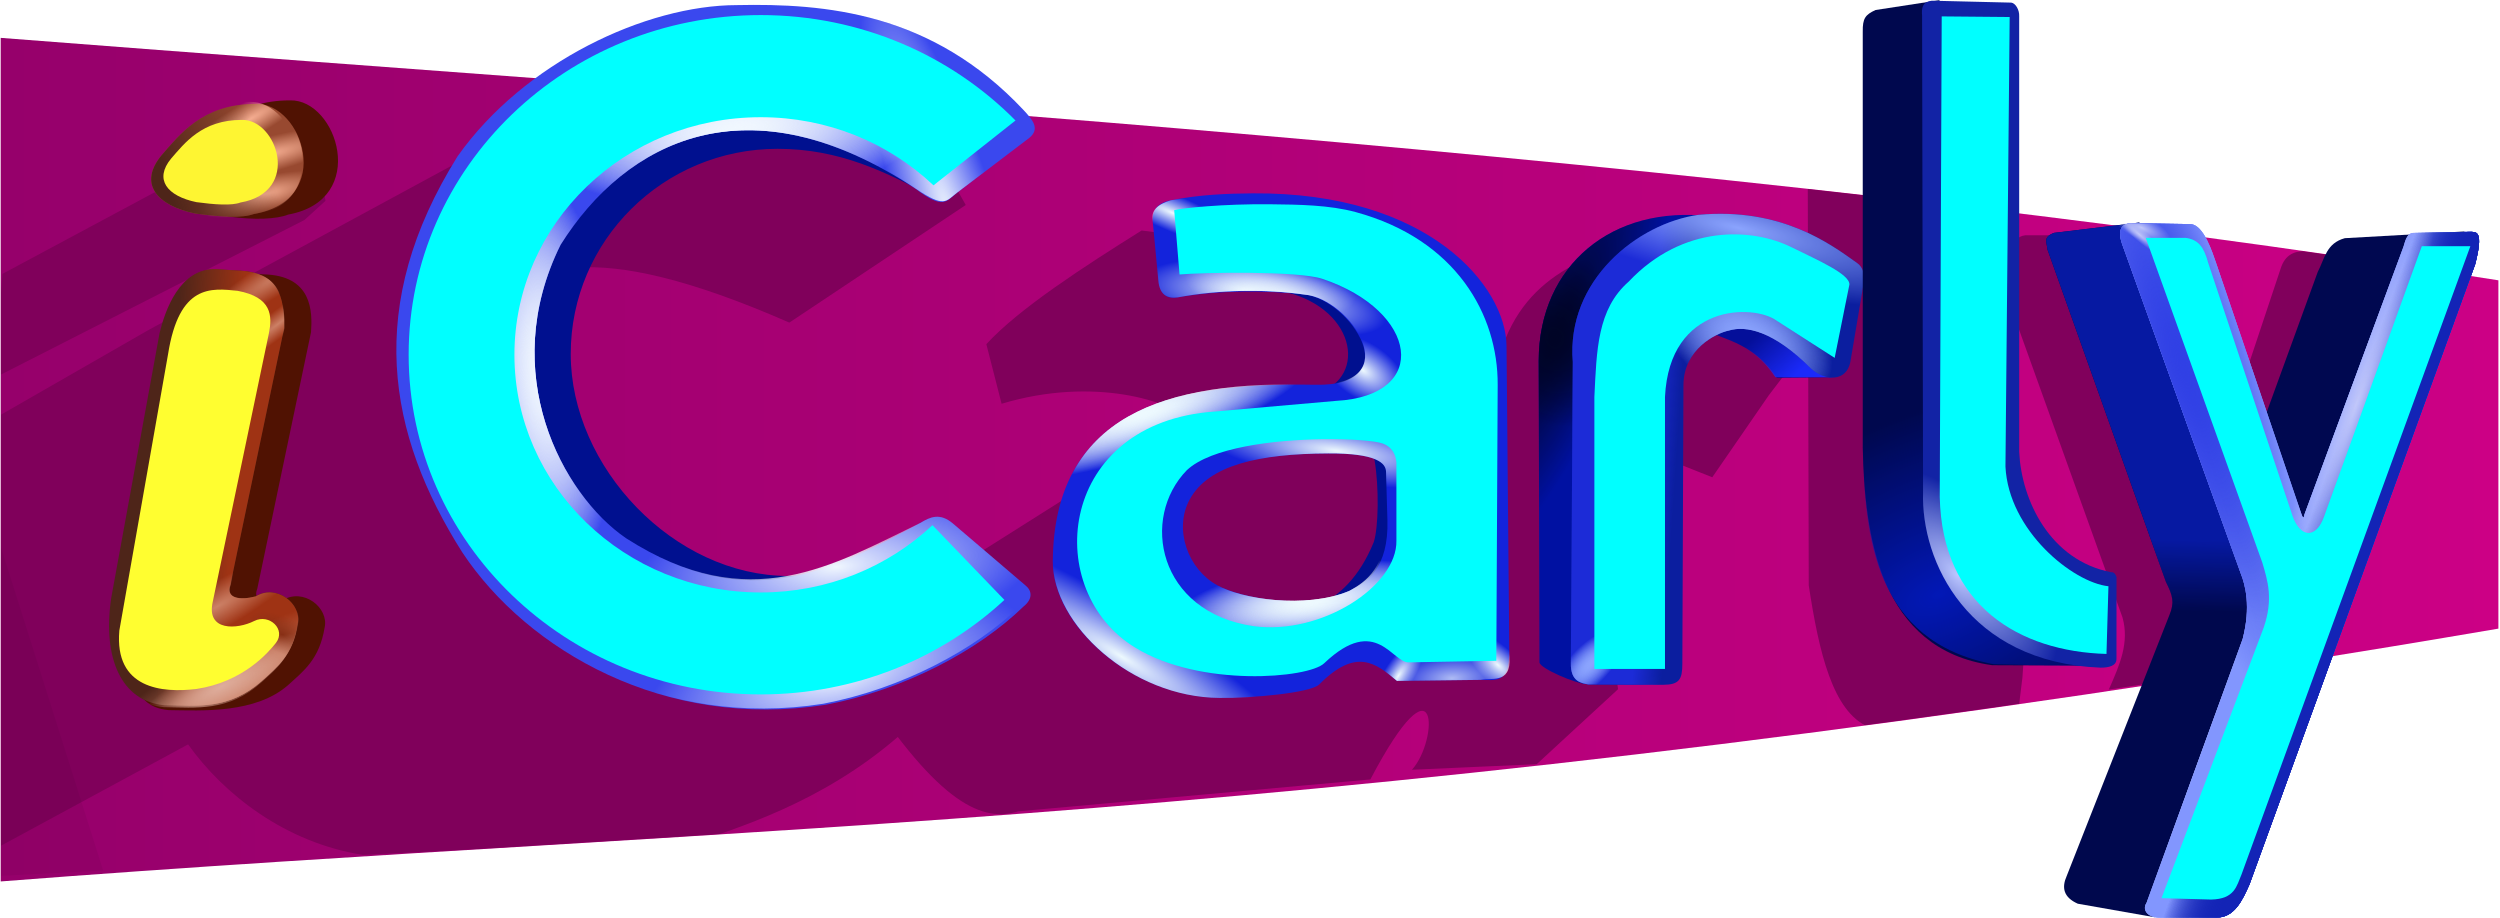 <?xml version="1.0" encoding="UTF-8" standalone="no"?>
<svg xmlns:dc="http://purl.org/dc/elements/1.1/" xmlns:cc="http://creativecommons.org/ns#" xmlns:rdf="http://www.w3.org/1999/02/22-rdf-syntax-ns#" xmlns:svg="http://www.w3.org/2000/svg" xmlns="http://www.w3.org/2000/svg" xmlns:xlink="http://www.w3.org/1999/xlink" xmlns:sodipodi="http://sodipodi.sourceforge.net/DTD/sodipodi-0.dtd" xmlns:inkscape="http://www.inkscape.org/namespaces/inkscape" width="166.973mm" height="61.324mm" viewBox="0 0 166.973 61.324" version="1.1" id="svg2882">
  <defs id="defs2876">
    <linearGradient xlink:href="#linearGradient3011" id="linearGradient17800" gradientUnits="userSpaceOnUse" x1="21.092" y1="94.492" x2="528.996" y2="94.492" gradientTransform="matrix(1.08,0,0,1.08,-191.834,-59.226)"/>
    <linearGradient id="linearGradient3011">
      <stop style="stop-color:#96006b;stop-opacity:1;" offset="0" id="stop3013"/>
      <stop style="stop-color:#cc0085;stop-opacity:1" offset="1" id="stop3015"/>
    </linearGradient>
    <clipPath clipPathUnits="userSpaceOnUse" id="clipPath17658">
      <path id="path17660" style="fill:#000000;fill-opacity:1;stroke:none;stroke-width:1.128" d="M -148.727,-50.418 V 121.121 C 5.473,109.132 120.838,110.384 359.177,69.711 V -1.115 C 194.354,-27.252 22.012,-37.098 -148.727,-50.418 Z"/>
    </clipPath>
    <filter id="filter4435" color-interpolation-filters="sRGB">
      <feGaussianBlur stdDeviation="1.083" id="feGaussianBlur4437"/>
    </filter>
    <filter id="filter4753" color-interpolation-filters="sRGB">
      <feGaussianBlur stdDeviation="1.04" id="feGaussianBlur4755"/>
    </filter>
    <filter id="filter4416" color-interpolation-filters="sRGB">
      <feGaussianBlur stdDeviation="2.22" id="feGaussianBlur4418"/>
    </filter>
    <filter id="filter4404" color-interpolation-filters="sRGB">
      <feGaussianBlur stdDeviation="0.992" id="feGaussianBlur4406"/>
    </filter>
    <filter id="filter4440" color-interpolation-filters="sRGB">
      <feGaussianBlur stdDeviation="1.71" id="feGaussianBlur4442"/>
    </filter>
    <filter id="filter4474" x="-0.066" width="1.133" y="-0.114" height="1.228" color-interpolation-filters="sRGB">
      <feGaussianBlur stdDeviation="1.949" id="feGaussianBlur4476"/>
    </filter>
    <filter id="filter4072" color-interpolation-filters="sRGB">
      <feGaussianBlur stdDeviation="1.379" id="feGaussianBlur4074"/>
    </filter>
    <filter id="filter4405" x="-0.303" width="1.607" y="-0.094" height="1.189" color-interpolation-filters="sRGB">
      <feGaussianBlur stdDeviation="2.615" id="feGaussianBlur4407"/>
    </filter>
    <radialGradient xlink:href="#linearGradient3797" id="radialGradient5148" gradientUnits="userSpaceOnUse" gradientTransform="matrix(0.118,0.201,-1.038,0.609,82.155,6.725)" cx="51.568" cy="33.428" fx="51.568" fy="33.428" r="13.748"/>
    <linearGradient id="linearGradient3797">
      <stop style="stop-color:#f6ae92;stop-opacity:1;" offset="0" id="stop3799"/>
      <stop style="stop-color:#f6ae92;stop-opacity:0;" offset="1" id="stop3801"/>
    </linearGradient>
    <radialGradient xlink:href="#linearGradient3797" id="radialGradient5150" gradientUnits="userSpaceOnUse" gradientTransform="matrix(0.06,0.225,-1.126,0.3,90.752,17.388)" cx="72.148" cy="34.014" fx="72.148" fy="34.014" r="13.748"/>
    <radialGradient xlink:href="#linearGradient3797" id="radialGradient5152" gradientUnits="userSpaceOnUse" gradientTransform="matrix(0.056,0.226,-0.861,0.212,81.554,20.936)" cx="98.856" cy="36.002" fx="98.856" fy="36.002" r="13.748"/>
    <linearGradient xlink:href="#linearGradient3878" id="linearGradient5154" gradientUnits="userSpaceOnUse" x1="38.876" y1="49.987" x2="56.168" y2="43.855"/>
    <linearGradient id="linearGradient3878">
      <stop style="stop-color:#4e2519;stop-opacity:1;" offset="0" id="stop3880"/>
      <stop style="stop-color:#4e2519;stop-opacity:0;" offset="1" id="stop3882"/>
    </linearGradient>
    <linearGradient xlink:href="#linearGradient3804" id="linearGradient5156" gradientUnits="userSpaceOnUse" x1="-58.274" y1="128.689" x2="-70.068" y2="127.995"/>
    <linearGradient id="linearGradient3804">
      <stop style="stop-color:#9f3314;stop-opacity:1;" offset="0" id="stop3806"/>
      <stop style="stop-color:#9f3314;stop-opacity:0;" offset="1" id="stop3808"/>
    </linearGradient>
    <radialGradient xlink:href="#linearGradient3824" id="radialGradient5158" gradientUnits="userSpaceOnUse" gradientTransform="matrix(0.219,0.421,-1.654,0.862,197.099,62.763)" cx="-48.325" cy="146.709" fx="-48.325" fy="146.709" r="17.043"/>
    <linearGradient id="linearGradient3824">
      <stop style="stop-color:#cc8066;stop-opacity:1;" offset="0" id="stop3826"/>
      <stop style="stop-color:#cc8066;stop-opacity:0;" offset="1" id="stop3828"/>
    </linearGradient>
    <radialGradient xlink:href="#linearGradient3824" id="radialGradient5160" gradientUnits="userSpaceOnUse" gradientTransform="matrix(0.122,0.211,-0.967,0.562,88.982,89.812)" cx="-77.627" cy="146.048" fx="-77.627" fy="146.048" r="17.043"/>
    <radialGradient xlink:href="#linearGradient3824" id="radialGradient5162" gradientUnits="userSpaceOnUse" gradientTransform="matrix(0.102,0.16,-0.942,0.602,80.843,71.795)" cx="-266.804" cy="110.449" fx="-266.804" fy="110.449" r="17.043"/>
    <radialGradient xlink:href="#linearGradient3824" id="radialGradient5164" gradientUnits="userSpaceOnUse" gradientTransform="matrix(0.082,0.109,-0.894,0.672,70.785,52.535)" cx="-230.19" cy="114.752" fx="-230.19" fy="114.752" r="17.043"/>
    <radialGradient xlink:href="#linearGradient3824" id="radialGradient5166" gradientUnits="userSpaceOnUse" gradientTransform="matrix(0.153,0.272,-0.975,0.549,75.064,53.061)" cx="117.471" cy="153.637" fx="117.471" fy="153.637" r="17.043"/>
    <radialGradient xlink:href="#linearGradient3086" id="radialGradient5168" gradientUnits="userSpaceOnUse" gradientTransform="matrix(-0.085,0.172,-0.365,-0.18,-19.565,216.015)" cx="-189.299" cy="127.125" fx="-189.299" fy="127.125" r="17.043"/>
    <linearGradient id="linearGradient3086">
      <stop style="stop-color:#872f15;stop-opacity:1;" offset="0" id="stop3088"/>
      <stop style="stop-color:#872f15;stop-opacity:0;" offset="1" id="stop3090"/>
    </linearGradient>
    <radialGradient xlink:href="#linearGradient3856" id="radialGradient5170" gradientUnits="userSpaceOnUse" gradientTransform="matrix(0.133,0.254,-0.964,0.504,91.641,109.853)" cx="-60.845" cy="149.762" fx="-60.845" fy="149.762" r="17.043"/>
    <linearGradient id="linearGradient3856">
      <stop style="stop-color:#dead9c;stop-opacity:1;" offset="0" id="stop3858"/>
      <stop style="stop-color:#dead9c;stop-opacity:0;" offset="1" id="stop3860"/>
    </linearGradient>
    <radialGradient xlink:href="#linearGradient4111" id="radialGradient5172" gradientUnits="userSpaceOnUse" gradientTransform="matrix(-0.01,0.14,-0.477,-0.034,420.448,263.179)" cx="287.923" cy="286.79" fx="287.923" fy="286.79" r="41.186"/>
    <linearGradient id="linearGradient4111">
      <stop style="stop-color:#edf9fe;stop-opacity:1;" offset="0" id="stop4113"/>
      <stop style="stop-color:#edf9fe;stop-opacity:0;" offset="1" id="stop4115"/>
    </linearGradient>
    <radialGradient xlink:href="#linearGradient4111" id="radialGradient5174" gradientUnits="userSpaceOnUse" gradientTransform="matrix(-0.031,0.136,-0.438,-0.099,416.432,281.487)" cx="298.24" cy="272.631" fx="298.24" fy="272.631" r="41.186"/>
    <radialGradient xlink:href="#linearGradient4111" id="radialGradient5176" gradientUnits="userSpaceOnUse" gradientTransform="matrix(-0.032,0.073,-0.362,-0.156,391.893,314.158)" cx="221.598" cy="324.235" fx="221.598" fy="324.235" r="41.186"/>
    <radialGradient xlink:href="#linearGradient4111" id="radialGradient5178" gradientUnits="userSpaceOnUse" gradientTransform="matrix(0.056,0.171,-0.731,0.24,444.523,129.848)" cx="666.386" cy="300.561" fx="666.386" fy="300.561" r="41.186"/>
    <radialGradient xlink:href="#linearGradient4111" id="radialGradient5180" gradientUnits="userSpaceOnUse" gradientTransform="matrix(0.056,0.171,-0.731,0.24,444.523,129.848)" cx="666.386" cy="300.561" fx="666.386" fy="300.561" r="41.186"/>
    <radialGradient xlink:href="#linearGradient4111" id="radialGradient5182" gradientUnits="userSpaceOnUse" gradientTransform="matrix(-0.068,0.099,-0.178,-0.121,391.138,270.821)" cx="675.36" cy="244.002" fx="675.36" fy="244.002" r="41.186"/>
    <radialGradient xlink:href="#linearGradient4111" id="radialGradient5184" gradientUnits="userSpaceOnUse" gradientTransform="matrix(-0.107,0.173,-0.841,-0.523,624.279,293.33)" cx="1227.493" cy="279.079" fx="1227.493" fy="279.079" r="41.186"/>
    <radialGradient xlink:href="#linearGradient4111" id="radialGradient18395" gradientUnits="userSpaceOnUse" gradientTransform="matrix(-0.055,-0.035,0.1,-0.158,337.951,426.643)" cx="907.562" cy="200.72" fx="907.562" fy="200.72" r="41.186"/>
    <radialGradient xlink:href="#linearGradient4111" id="radialGradient5188" gradientUnits="userSpaceOnUse" gradientTransform="matrix(-0.055,0.06,-0.138,-0.127,400.245,351.718)" cx="703.272" cy="257.431" fx="703.272" fy="257.431" r="41.186"/>
    <radialGradient xlink:href="#linearGradient4153" id="radialGradient5190" gradientUnits="userSpaceOnUse" gradientTransform="matrix(0.006,0.114,-0.263,0.013,393.462,277.863)" cx="717.434" cy="304.244" fx="717.434" fy="304.244" r="41.186"/>
    <linearGradient id="linearGradient4153">
      <stop id="stop4155" offset="0" style="stop-color:#edf9fe;stop-opacity:0.708"/>
      <stop id="stop4157" offset="1" style="stop-color:#edf9fe;stop-opacity:0;"/>
    </linearGradient>
    <radialGradient xlink:href="#linearGradient4111" id="radialGradient18397" gradientUnits="userSpaceOnUse" gradientTransform="matrix(0.023,0.167,-0.592,0.081,515.427,218.86)" cx="590.715" cy="400.146" fx="590.715" fy="400.146" r="41.186"/>
    <radialGradient xlink:href="#linearGradient4111" id="radialGradient18399" gradientUnits="userSpaceOnUse" gradientTransform="matrix(0.023,0.167,-0.592,0.081,515.427,218.86)" cx="590.715" cy="400.146" fx="590.715" fy="400.146" r="41.186"/>
    <radialGradient xlink:href="#linearGradient4111" id="radialGradient18401" gradientUnits="userSpaceOnUse" gradientTransform="matrix(-0.02,0.137,-0.591,-0.086,534.021,296.571)" cx="432.826" cy="386.414" fx="432.826" fy="386.414" r="41.186"/>
    <radialGradient xlink:href="#linearGradient3931" id="radialGradient5198" gradientUnits="userSpaceOnUse" gradientTransform="matrix(0.049,0.623,-0.227,0.018,-107.668,76.11)" cx="-107.475" cy="-23.876" fx="-107.475" fy="-23.876" r="57.531"/>
    <linearGradient id="linearGradient3931">
      <stop style="stop-color:#f0f7fe;stop-opacity:1;" offset="0" id="stop3933"/>
      <stop style="stop-color:#f0f7fe;stop-opacity:0;" offset="1" id="stop3935"/>
    </linearGradient>
    <radialGradient xlink:href="#linearGradient3931" id="radialGradient5200" gradientUnits="userSpaceOnUse" gradientTransform="matrix(0.049,0.623,-0.227,0.018,-107.668,76.11)" cx="-107.475" cy="-23.876" fx="-107.475" fy="-23.876" r="57.531"/>
    <radialGradient xlink:href="#linearGradient3931" id="radialGradient5202" gradientUnits="userSpaceOnUse" gradientTransform="matrix(-0.623,0.059,-0.022,-0.235,-197.282,-50.391)" cx="-195.775" cy="-114.18" fx="-195.775" fy="-114.18" r="57.531"/>
    <radialGradient xlink:href="#linearGradient3931" id="radialGradient5204" gradientUnits="userSpaceOnUse" gradientTransform="matrix(-0.623,0.059,-0.022,-0.235,-197.282,-50.391)" cx="-195.775" cy="-114.18" fx="-195.775" fy="-114.18" r="57.531"/>
    <radialGradient xlink:href="#linearGradient3931" id="radialGradient5206" gradientUnits="userSpaceOnUse" gradientTransform="matrix(-0.623,0.059,-0.022,-0.235,-197.282,-50.391)" cx="-212.6" cy="-454.485" fx="-212.6" fy="-454.485" r="57.531"/>
    <radialGradient xlink:href="#linearGradient3931" id="radialGradient5208" gradientUnits="userSpaceOnUse" gradientTransform="matrix(-0.599,0.143,-0.055,-0.23,-210.306,-29.853)" cx="-210.785" cy="-536.583" fx="-210.785" fy="-536.583" r="57.531"/>
    <radialGradient xlink:href="#linearGradient3931" id="radialGradient5210" gradientUnits="userSpaceOnUse" gradientTransform="matrix(0.243,0.747,-0.144,0.047,5.895,189.198)" cx="-267.168" cy="-172.62" fx="-267.168" fy="-172.62" r="57.531"/>
    <linearGradient xlink:href="#linearGradient4678" id="linearGradient5212" gradientUnits="userSpaceOnUse" x1="367.077" y1="270.849" x2="360.448" y2="263.425"/>
    <linearGradient id="linearGradient4678">
      <stop style="stop-color:#1b2afa;stop-opacity:1;" offset="0" id="stop4680"/>
      <stop style="stop-color:#1b2afa;stop-opacity:0;" offset="1" id="stop4682"/>
    </linearGradient>
    <radialGradient xlink:href="#linearGradient4630" id="radialGradient5214" gradientUnits="userSpaceOnUse" gradientTransform="matrix(0.765,0.333,-1.213,2.787,410.825,-614.215)" cx="325.126" cy="275.979" fx="325.126" fy="275.979" r="15.431"/>
    <linearGradient id="linearGradient4630">
      <stop style="stop-color:#000426;stop-opacity:1;" offset="0" id="stop4632"/>
      <stop style="stop-color:#000426;stop-opacity:0;" offset="1" id="stop4634"/>
    </linearGradient>
    <radialGradient xlink:href="#linearGradient4630" id="radialGradient5216" gradientUnits="userSpaceOnUse" gradientTransform="matrix(-0.848,0.292,-0.343,-0.997,695.095,443.447)" cx="325.126" cy="275.979" fx="325.126" fy="275.979" r="15.431"/>
    <linearGradient xlink:href="#linearGradient4587" id="linearGradient5218" gradientUnits="userSpaceOnUse" x1="340.472" y1="299.752" x2="345.775" y2="300.106"/>
    <linearGradient id="linearGradient4587">
      <stop style="stop-color:#1c2bd7;stop-opacity:1;" offset="0" id="stop4589"/>
      <stop style="stop-color:#1c2bd7;stop-opacity:0;" offset="1" id="stop4591"/>
    </linearGradient>
    <radialGradient xlink:href="#linearGradient4597" id="radialGradient5220" gradientUnits="userSpaceOnUse" gradientTransform="matrix(-0.085,0.382,-1.696,-0.379,824.073,206.594)" cx="351.624" cy="257.24" fx="351.624" fy="257.24" r="26.463"/>
    <linearGradient id="linearGradient4597">
      <stop style="stop-color:#8ba4fe;stop-opacity:1;" offset="0" id="stop4599"/>
      <stop style="stop-color:#8ba4fe;stop-opacity:0;" offset="1" id="stop4601"/>
    </linearGradient>
    <radialGradient xlink:href="#linearGradient4597" id="radialGradient5222" gradientUnits="userSpaceOnUse" gradientTransform="matrix(-0.181,0.347,-0.547,-0.286,570.308,196.676)" cx="400.713" cy="252.565" fx="400.713" fy="252.565" r="26.463"/>
    <radialGradient xlink:href="#linearGradient4597" id="radialGradient5224" gradientUnits="userSpaceOnUse" gradientTransform="matrix(-0.181,0.347,-0.547,-0.286,570.308,196.676)" cx="400.713" cy="252.565" fx="400.713" fy="252.565" r="26.463"/>
    <radialGradient xlink:href="#linearGradient4597" id="radialGradient5226" gradientUnits="userSpaceOnUse" gradientTransform="matrix(0.097,0.094,-0.208,0.214,326.556,215.213)" cx="576.149" cy="246.464" fx="576.149" fy="246.464" r="26.463"/>
    <radialGradient xlink:href="#linearGradient4597" id="radialGradient5228" gradientUnits="userSpaceOnUse" gradientTransform="matrix(0.097,0.094,-0.208,0.214,326.556,215.213)" cx="576.149" cy="246.464" fx="576.149" fy="246.464" r="26.463"/>
    <radialGradient xlink:href="#linearGradient4029" id="radialGradient5230" gradientUnits="userSpaceOnUse" gradientTransform="matrix(0.604,1.355,-2.554,1.138,382.096,-659.837)" cx="501.692" cy="71.843" fx="501.692" fy="71.843" r="21.656"/>
    <linearGradient id="linearGradient4029">
      <stop style="stop-color:#0218b6;stop-opacity:1;" offset="0" id="stop4031"/>
      <stop style="stop-color:#0218b6;stop-opacity:0;" offset="1" id="stop4033"/>
    </linearGradient>
    <radialGradient xlink:href="#linearGradient4004" id="radialGradient5232" gradientUnits="userSpaceOnUse" gradientTransform="matrix(0.906,1.009,-0.489,0.439,73.648,-415.181)" cx="474.822" cy="59.068" fx="474.822" fy="59.068" r="17.537"/>
    <linearGradient id="linearGradient4004">
      <stop style="stop-color:#bac5fe;stop-opacity:1;" offset="0" id="stop4006"/>
      <stop style="stop-color:#bac5fe;stop-opacity:0;" offset="1" id="stop4008"/>
    </linearGradient>
    <linearGradient xlink:href="#linearGradient4278" id="linearGradient5234" gradientUnits="userSpaceOnUse" x1="583.54" y1="117.496" x2="583.363" y2="130.4"/>
    <linearGradient id="linearGradient4278">
      <stop style="stop-color:#0619a2;stop-opacity:1;" offset="0" id="stop4280"/>
      <stop style="stop-color:#0619a2;stop-opacity:0;" offset="1" id="stop4282"/>
    </linearGradient>
    <radialGradient xlink:href="#linearGradient4091" id="radialGradient5236" gradientUnits="userSpaceOnUse" gradientTransform="matrix(0.661,1.98,-0.389,0.13,237.819,-1073.79)" cx="578.864" cy="107.063" fx="578.864" fy="107.063" r="32.352"/>
    <linearGradient id="linearGradient4091">
      <stop style="stop-color:#3040e5;stop-opacity:1;" offset="0" id="stop4093"/>
      <stop style="stop-color:#3040e5;stop-opacity:0;" offset="1" id="stop4095"/>
    </linearGradient>
    <radialGradient xlink:href="#linearGradient4091" id="radialGradient5238" gradientUnits="userSpaceOnUse" gradientTransform="matrix(0.475,1.409,-0.389,0.131,345.128,-742.914)" cx="578.864" cy="107.063" fx="578.864" fy="107.063" r="32.352"/>
    <linearGradient xlink:href="#linearGradient4113" id="linearGradient5240" gradientUnits="userSpaceOnUse" x1="607" y1="127.5" x2="597.5" y2="124"/>
    <linearGradient id="linearGradient4113">
      <stop style="stop-color:#1324b6;stop-opacity:1;" offset="0" id="stop4116"/>
      <stop style="stop-color:#1324b6;stop-opacity:0;" offset="1" id="stop4118"/>
    </linearGradient>
    <radialGradient xlink:href="#linearGradient4136" id="radialGradient5246" gradientUnits="userSpaceOnUse" gradientTransform="matrix(0.157,0.056,-0.409,1.147,559.319,-62.577)" cx="598.084" cy="106.447" fx="598.084" fy="106.447" r="32.352"/>
    <linearGradient id="linearGradient4136">
      <stop style="stop-color:#c1c7fa;stop-opacity:1;" offset="0" id="stop4138"/>
      <stop style="stop-color:#c1c7fa;stop-opacity:0;" offset="1" id="stop4140"/>
    </linearGradient>
    <radialGradient xlink:href="#linearGradient4136" id="radialGradient5248" gradientUnits="userSpaceOnUse" gradientTransform="matrix(0.157,0.056,-0.409,1.147,559.319,-62.577)" cx="572.934" cy="165.207" fx="572.934" fy="165.207" r="32.352"/>
    <radialGradient xlink:href="#linearGradient4091" id="radialGradient5250" gradientUnits="userSpaceOnUse" gradientTransform="matrix(0.661,1.98,-0.389,0.13,237.819,-1073.79)" cx="578.864" cy="107.063" fx="578.864" fy="107.063" r="32.352"/>
    <radialGradient xlink:href="#linearGradient4091" id="radialGradient5252" gradientUnits="userSpaceOnUse" gradientTransform="matrix(0.475,1.409,-0.389,0.131,345.128,-742.914)" cx="578.864" cy="107.063" fx="578.864" fy="107.063" r="32.352"/>
    <radialGradient xlink:href="#linearGradient4136" id="radialGradient5260" gradientUnits="userSpaceOnUse" gradientTransform="matrix(0.157,0.056,-0.409,1.147,559.319,-62.577)" cx="598.084" cy="106.447" fx="598.084" fy="106.447" r="32.352"/>
    <radialGradient xlink:href="#linearGradient4136" id="radialGradient5262" gradientUnits="userSpaceOnUse" gradientTransform="matrix(0.022,-0.026,0.134,0.113,557.303,69.863)" cx="419.453" cy="30.082" fx="419.453" fy="30.082" r="32.352"/>
    <radialGradient xlink:href="#linearGradient4136" id="radialGradient5264" gradientUnits="userSpaceOnUse" gradientTransform="matrix(0.028,-0.06,0.159,0.074,553.883,83.917)" cx="420.489" cy="33.429" fx="420.489" fy="33.429" r="32.352"/>
    <linearGradient xlink:href="#linearGradient4113" id="linearGradient4114" gradientUnits="userSpaceOnUse" x1="607" y1="127.5" x2="597.5" y2="124"/>
    <linearGradient xlink:href="#linearGradient4113" id="linearGradient4116" gradientUnits="userSpaceOnUse" x1="607" y1="127.5" x2="597.5" y2="124"/>
    <linearGradient xlink:href="#linearGradient4113" id="linearGradient4118" gradientUnits="userSpaceOnUse" x1="607" y1="127.5" x2="597.5" y2="124"/>
    <linearGradient xlink:href="#linearGradient4113" id="linearGradient4120" gradientUnits="userSpaceOnUse" x1="607" y1="127.5" x2="597.5" y2="124"/>
    <linearGradient xlink:href="#linearGradient4113" id="linearGradient4122" gradientUnits="userSpaceOnUse" x1="607" y1="127.5" x2="597.5" y2="124"/>
  </defs>
  
  <g id="layer1" transform="translate(-47.666,-116.507)">
    <g id="g18393" transform="matrix(0.304,0,0,0.304,99.103,134.176)">
      <g id="g4182" transform="matrix(2.881,0,0,2.881,-641.472,-251.293)">
        <g id="g4158"/>
      </g>
      <g id="g4197" transform="matrix(2.881,0,0,2.881,-641.472,-251.293)"/>
      <g id="g4516" transform="matrix(2.881,0,0,2.881,-2816.648,-336.987)" style="fill:#ffffff"/>
      <path id="path2995" style="fill:url(#linearGradient17800);fill-opacity:1;stroke:none;stroke-width:1.219" d="M -169.046,-49.802 V 135.531 C -2.447,122.578 122.195,123.93 379.7,79.987 V 3.465 C 201.623,-24.774 15.422,-35.411 -169.046,-49.802 Z"/>
      <g id="g17626" clip-path="url(#clipPath17658)" transform="matrix(1.08,0,0,1.08,-8.359,4.67)">
        <path id="path4409" d="m 403.602,-127.894 h -4.95 c -1.665,0.199 -2.096,1.281 -2.121,2.652 l 0.088,11.932 19.534,54.359 c 1.254,4.537 -0.47,8.456 -2.475,12.993 l 15.556,-2.386 29.698,-74.777 -8.397,-1.856 c -2.877,-0.249 -4.752,0.164 -5.745,2.74 l -9.369,28.107 z" style="fill:#81005c;fill-opacity:1;stroke:none;filter:url(#filter4435)" transform="matrix(1.128,0,0,1.128,-186.568,133.978)"/>
        <path id="path4727" d="M 352.336,-99 342.164,-84.243 302.586,-100 c 2.313,-18.857 14.495,-23.436 26.25,-27 l 30.75,18.5 z" style="fill:#80005b;fill-opacity:1;stroke:none;filter:url(#filter4753)" transform="matrix(1.128,0,0,1.128,-186.568,133.978)"/>
        <path style="fill:#80005b;fill-opacity:1;stroke:none;filter:url(#filter4416)" d="m 60.182,-110.825 -28.096,16.129 -0.347,77.872 35.554,-19.251 c 6.402,8.996 17.552,17.745 31.529,19.929 l 62.472,-3.106 c 9.713,-3.316 25.781,-9.014 39.356,-23.272 l -1.288,-10.236 -65.297,-6.729 -17.17,-25.842 2.428,-42.665 3.642,-10.406 -2.948,-4.856 z" id="path3916" transform="matrix(1.128,0,0,1.128,-186.568,133.978)"/>
        <path style="fill:#80005b;fill-opacity:1;stroke:none;filter:url(#filter4404)" d="M 88.263,55.299 32.416,83.742 33.804,65.011 67.45,46.974 90.691,44.199 l 1.387,7.631 z" id="path3785" transform="matrix(1.128,0,0,1.128,-186.568,-75.757)"/>
        <path style="fill:#80005b;fill-opacity:1;stroke:none;filter:url(#filter4440)" d="m 239.25,-128.75 c -10.253,6.417 -22.13,14.083 -28,20.5 L 214,-97.5 c 16.657,-5.02 30.778,-0.424 33.75,3 l -55,34.75 -4,13 c 14.171,21.847 22.011,24.7 28.25,22.75 l 63.5,-5.75 c 12.445,-23.652 12.349,-7.064 7.5,-1.75 l 22.5,-1 14.673,-13.524 -6.786,-51.308 L 281.25,-123.25 Z" id="path4287" transform="matrix(1.128,0,0,1.128,-186.568,133.978)"/>
        <path style="fill:#80005b;fill-opacity:1;stroke:none;filter:url(#filter4474)" d="m 207.536,-133.351 -31.82,21.213 c -17.894,-7.843 -30.062,-10.533 -38.537,-9.899 l 9.546,-22.627 27.577,-8.485 c 0,0 17.678,0.707 19.092,1.414 1.414,0.707 9.546,10.253 9.546,10.253 z" id="path4444" transform="matrix(1.128,0,0,1.128,-186.568,133.978)"/>
        <path id="path4058" d="m 398.101,-48.144 -0.619,5.038 -27.135,3.889 c -6.472,-2.731 -8.955,-13.528 -10.783,-25.544 l -0.177,-72.567 25.102,2.917 14.672,70.711 z" style="fill:#81005c;fill-opacity:1;stroke:none;filter:url(#filter4072)" transform="matrix(1.128,0,0,1.128,-186.568,133.978)"/>
        <path id="path4078" d="M 47.509,108.597 Z" style="fill:none;stroke:#000000;stroke-width:1.128px;stroke-linecap:butt;stroke-linejoin:miter;stroke-opacity:1"/>
        <path id="path4080" d="M 48.073,109.443 Z" style="fill:#ff0000;stroke:#000000;stroke-width:1.128px;stroke-linecap:butt;stroke-linejoin:miter;stroke-opacity:1"/>
        <path id="path4343" d="m 31.289,-78.727 20.683,65.407 -20.506,1.061 z" style="opacity:0.235;fill:#1b0014;fill-opacity:1;stroke:none;filter:url(#filter4405)" transform="matrix(1.128,0,0,1.128,-186.568,133.978)"/>
      </g>
      <g id="g3883" transform="matrix(1.219,0,0,1.219,-213.377,-81.546)">
        <g transform="translate(0,-185.922)" id="g3936"/>
      </g>
      <g id="g18256">
        <g id="g16876" transform="matrix(1.08,0,0,1.08,-8.359,4.67)">
          <path id="path3783" d="m -89.91,-37.722 c 9.537,-0.263 16.213,20.198 -0.391,23.234 -2.335,0.948 -6.993,1.125 -11.935,0.415 -6.754,-1.752 -11.37,-7.241 -6.652,-13.276 3.616,-4.37 8.138,-10.387 18.978,-10.372 z" style="fill:#501202;fill-opacity:1;stroke:none;stroke-width:1.128"/>
          <g id="g3899" transform="matrix(1.128,0,0,1.128,-158.623,-76.034)">
            <g id="g3892">
              <path style="fill:#984930;fill-opacity:1;stroke:none" d="m 54.719,34.6 c 8.454,-0.22 14.372,17.32 -0.347,19.858 -2.07,0.793 -6.199,0.507 -10.58,-0.087 -7.027,-1.465 -10.252,-5.447 -6.07,-10.493 3.205,-3.654 7.387,-9.291 16.997,-9.279 z" id="path3779"/>
              <path id="path3795" d="m 53.615,34.232 c 8.454,-0.22 14.372,17.32 -0.347,19.858 -2.07,0.793 -6.199,0.507 -10.58,-0.087 -7.027,-1.465 -10.252,-5.447 -6.07,-10.493 3.205,-3.654 7.387,-9.291 16.997,-9.279 z" style="fill:url(#radialGradient5148);fill-opacity:1;stroke:none"/>
              <path style="fill:url(#radialGradient5150);fill-opacity:1;stroke:none" d="m 54.596,34.457 c 8.454,-0.22 14.372,17.32 -0.347,19.858 -2.07,0.793 -6.199,0.507 -10.58,-0.087 -7.027,-1.465 -10.252,-5.447 -6.07,-10.493 3.205,-3.654 7.387,-9.291 16.997,-9.279 z" id="path3805"/>
              <path id="path3809" d="m 54.473,34.947 c 8.454,-0.22 14.372,17.32 -0.347,19.858 -2.07,0.793 -6.199,0.507 -10.58,-0.087 -7.027,-1.465 -10.252,-5.447 -6.07,-10.493 3.205,-3.654 7.387,-9.291 16.997,-9.279 z" style="fill:url(#radialGradient5152);fill-opacity:1;stroke:none"/>
              <path id="path3817" d="m 54.719,34.6 c 8.454,-0.22 14.372,17.32 -0.347,19.858 -2.07,0.793 -6.199,0.507 -10.58,-0.087 -7.027,-1.465 -10.252,-5.447 -6.07,-10.493 3.205,-3.654 7.387,-9.291 16.997,-9.279 z" style="fill:url(#linearGradient5154);fill-opacity:1;stroke:none"/>
            </g>
            <path id="path3813" d="m 52.216,37.487 c 6.343,-0.165 10.783,12.994 -0.26,14.898 -1.553,0.595 -4.651,0.38 -7.937,-0.065 -5.272,-1.099 -7.692,-4.086 -4.554,-7.872 2.405,-2.741 5.542,-6.971 12.751,-6.961 z" style="fill:#fef532;fill-opacity:1;stroke:none"/>
          </g>
        </g>
        <g transform="matrix(1.219,0,0,1.219,-46.427,-114.382)" id="g3890">
          <g id="g3864">
            <g id="g3098">
              <g id="g3915" transform="translate(-175.516,-104.408)">
                <g id="g3917" transform="translate(138.748,100.939)">
                  <path id="path3919" d="m -7.893,109.492 c 0.262,-3.672 0.256,-10.249 -8.585,-10.424 l -3.556,-0.245 c -6.743,-0.257 -9.325,7.552 -10.302,11.528 l -8.707,47.706 c -1.636,10.961 -2.194,18.849 5.49,19.55 5.887,0.084 15.726,0.679 21.613,-4.588 2.755,-2.509 5.562,-4.603 6.5,-10.302 0.794,-3.516 -3.776,-7.236 -7.603,-4.905 -2.962,0.755 -5.485,0.334 -4.538,-2.085 z" style="fill:#501202;fill-opacity:1;stroke:none"/>
                </g>
                <g id="g3923" transform="translate(75.691,106.823)"/>
              </g>
              <g id="g3861" transform="translate(-75.618,-106.836)">
                <g id="g3812" transform="translate(75.618,106.836)">
                  <path id="path3800" d="m -49.517,105.33 c -0.084,-3.802 0.256,-10.249 -8.585,-10.424 l -3.556,-0.245 c -6.743,-0.257 -9.325,7.552 -10.302,11.528 l -8.707,47.706 c -1.636,10.961 1.881,18.675 9.566,19.377 5.887,0.084 11.651,0.853 17.537,-4.415 2.755,-2.509 5.562,-4.603 6.5,-10.302 0.794,-3.516 -3.776,-7.236 -7.603,-4.905 -2.962,0.755 -5.485,0.334 -4.538,-2.085 z" style="fill:#4e2519;fill-opacity:1;stroke:none"/>
                  <path style="fill:url(#linearGradient5156);fill-opacity:1;stroke:none" d="m -49.517,105.33 c -0.084,-3.802 0.256,-10.249 -8.585,-10.424 l -3.556,-0.245 c -6.743,-0.257 -9.325,7.552 -10.302,11.528 l -8.707,47.706 c -1.636,10.961 1.881,18.675 9.566,19.377 5.887,0.084 11.651,0.853 17.537,-4.415 2.755,-2.509 5.562,-4.603 6.5,-10.302 0.794,-3.516 -3.776,-7.236 -7.603,-4.905 -2.962,0.755 -5.485,0.334 -4.538,-2.085 z" id="path3802"/>
                </g>
                <g id="g3844" transform="translate(75.691,106.823)">
                  <path id="path3818" d="m -49.517,105.33 c -0.084,-3.802 0.256,-10.249 -8.585,-10.424 l -3.556,-0.245 c -6.743,-0.257 -9.325,7.552 -10.302,11.528 l -8.707,47.706 c -1.636,10.961 1.881,18.675 9.566,19.377 5.887,0.084 11.651,0.853 17.537,-4.415 2.755,-2.509 5.562,-4.603 6.5,-10.302 0.794,-3.516 -3.776,-7.236 -7.603,-4.905 -2.962,0.755 -5.485,0.334 -4.538,-2.085 z" style="fill:url(#radialGradient5158);fill-opacity:1;stroke:none"/>
                  <path style="fill:url(#radialGradient5160);fill-opacity:1;stroke:none" d="m -49.517,105.33 c -0.084,-3.802 0.256,-10.249 -8.585,-10.424 l -3.556,-0.245 c -6.743,-0.257 -9.325,7.552 -10.302,11.528 l -8.707,47.706 c -1.636,10.961 1.881,18.675 9.566,19.377 5.887,0.084 11.651,0.853 17.537,-4.415 2.755,-2.509 5.562,-4.603 6.5,-10.302 0.794,-3.516 -3.776,-7.236 -7.603,-4.905 -2.962,0.755 -5.485,0.334 -4.538,-2.085 z" id="path3832"/>
                  <path id="path3836" d="m -49.517,105.33 c -0.084,-3.802 0.256,-10.249 -8.585,-10.424 l -3.556,-0.245 c -6.743,-0.257 -9.325,7.552 -10.302,11.528 l -8.707,47.706 c -1.636,10.961 1.881,18.675 9.566,19.377 5.887,0.084 11.651,0.853 17.537,-4.415 2.755,-2.509 5.562,-4.603 6.5,-10.302 0.794,-3.516 -3.776,-7.236 -7.603,-4.905 -2.962,0.755 -5.485,0.334 -4.538,-2.085 z" style="fill:url(#radialGradient5162);fill-opacity:1;stroke:none"/>
                  <path style="fill:url(#radialGradient5164);fill-opacity:1;stroke:none" d="m -49.517,105.33 c -0.084,-3.802 0.256,-10.249 -8.585,-10.424 l -3.556,-0.245 c -6.743,-0.257 -9.325,7.552 -10.302,11.528 l -8.707,47.706 c -1.636,10.961 1.881,18.675 9.566,19.377 5.887,0.084 11.651,0.853 17.537,-4.415 2.755,-2.509 5.562,-4.603 6.5,-10.302 0.794,-3.516 -3.776,-7.236 -7.603,-4.905 -2.962,0.755 -5.485,0.334 -4.538,-2.085 z" id="path3840"/>
                  <path id="path3078" d="m -49.517,105.33 c -0.084,-3.802 0.256,-10.249 -8.585,-10.424 l -3.556,-0.245 c -6.743,-0.257 -9.325,7.552 -10.302,11.528 l -8.707,47.706 c -1.636,10.961 1.881,18.675 9.566,19.377 5.887,0.084 11.651,0.853 17.537,-4.415 2.755,-2.509 5.562,-4.603 6.5,-10.302 0.794,-3.516 -3.776,-7.236 -7.603,-4.905 -2.962,0.755 -5.485,0.334 -4.538,-2.085 z" style="fill:url(#radialGradient5166);fill-opacity:1;stroke:none"/>
                  <path style="fill:url(#radialGradient5168);fill-opacity:1;stroke:none" d="m -49.691,105.677 c -0.084,-3.802 0.256,-10.249 -8.585,-10.424 l -3.556,-0.245 c -6.743,-0.257 -9.325,7.552 -10.302,11.528 l -8.707,47.706 c -1.636,10.961 1.881,18.675 9.566,19.377 5.887,0.084 11.651,0.853 17.537,-4.415 2.755,-2.509 5.562,-4.603 6.5,-10.302 0.794,-3.516 -3.776,-7.236 -7.604,-4.905 -2.962,0.755 -5.485,0.334 -4.538,-2.085 z" id="path3082"/>
                  <path id="path3086" d="m -49.691,105.677 c -0.084,-3.802 0.256,-10.249 -8.585,-10.424 l -3.556,-0.245 c -6.743,-0.257 -9.325,7.552 -10.302,11.528 l -8.707,47.706 c -1.636,10.961 1.881,18.675 9.566,19.377 5.887,0.084 11.651,0.853 17.537,-4.415 2.755,-2.509 5.562,-4.603 6.5,-10.302 0.794,-3.516 -3.776,-7.236 -7.604,-4.905 -2.962,0.755 -5.485,0.334 -4.538,-2.085 z" style="fill:url(#radialGradient5170);fill-opacity:1;stroke:none"/>
                </g>
              </g>
            </g>
          </g>
          <path style="fill:#fffe30;fill-opacity:1;stroke:none" d="m -52.253,106.217 c 0.625,-3.118 0.58,-6.489 -5.644,-7.651 -4.715,-0.487 -10.529,-1.259 -12.529,11.416 l -8.783,49.822 c -0.906,10.521 7.742,11.264 13.877,10.529 8.472,-1.28 12.993,-6.602 14.323,-8.28 1.937,-2.428 -1.179,-5.372 -3.909,-3.97 -3.008,1.521 -8.661,1.903 -7.459,-3.443 z" id="path3790"/>
        </g>
        <g id="g4241" transform="matrix(1.219,0,0,1.219,-237.55,-352.356)">
          <path id="path4215" d="m 292.396,279.281 -4.596,14.734 c 13.007,3.142 14.971,16.229 4.596,18.548 v 7.656 c 2.094,0.142 3.671,0.333 4.407,0.594 1.788,0.634 6.855,2.17 7.01,3.531 0.816,4.833 0.71,12.167 -0.156,14.75 -5.137,12.552 -14.331,13.668 -25.157,14.719 v 8.656 c 3.733,-0.395 6.52,-1.173 7.463,-2.062 9.718,-8.982 15.717,-1.322 18.882,-1.656 l 8.396,-0.781 0.257,-48.75 c 0.701,-12.432 -2.965,-24.606 -21.102,-29.938 z" style="fill:#00108f;fill-opacity:1;stroke:none"/>
          <g id="g4217">
            <g id="g4181">
              <path style="fill:#1323dc;fill-opacity:1;stroke:none" d="m 281.844,276.219 c -4.548,0.034 -9.496,0.217 -14.75,1.25 -2.36,0.464 -3.462,1.769 -3.25,4 l 1,10.5 c 0.229,2.409 1.487,3.352 3.5,3 7.56,-1.322 15.866,-1.284 22.875,-0.5 8.076,0.904 18.858,16.603 1.875,16.25 -27.386,-0.569 -47.01,5.668 -47.281,31.75 -0.12,11.511 14.182,24.528 30.031,24.688 5.865,0.059 16.465,-0.897 18,-2.438 6.637,-6.663 10.165,-3.871 14,-0.625 l 15.062,-0.188 c 2.462,-0.031 5.243,0.918 5.188,-5.188 l -0.5,-55 c -0.097,-10.671 -13.912,-27.737 -45.75,-27.5 z m 24.031,50.156 0.25,8.75 c 0.246,8.619 -3.725,11.319 -6.875,12.75 -7.819,3.552 -19.522,1.283 -23.75,-1 -5.307,-2.865 -7.955,-10.106 -5,-15.5 3.398,-6.204 12.474,-8.22 24.969,-8.281 8.815,-0.043 10.364,1.796 10.406,3.281 z" id="path4084"/>
              <path id="path4109" d="m 281.844,276.219 c -4.548,0.034 -9.457,0.442 -14.75,1.25 -2.306,0.686 -3.767,1.819 -3.25,4 l 1,10.5 c 0.196,2.412 1.472,3.253 3.5,3 7.542,-1.42 15.896,-1.518 22.875,-0.5 8.099,0.669 18.862,16.314 1.875,16.25 -27.378,-0.857 -46.882,5.669 -47.281,31.75 0.009,11.512 14.182,24.578 30.031,24.688 5.865,0.109 16.536,-0.829 18,-2.438 6.706,-6.594 10.165,-3.871 14,-0.625 l 15.062,-0.188 c 2.417,-0.465 5.882,0.879 5.188,-5.188 l -0.5,-55 c -0.018,-10.671 -13.912,-27.737 -45.75,-27.5 z m 14.469,46.844 c 7.971,-0.1 9.278,1.855 9.562,3.312 l 0.25,8.75 c -0.26,8.619 -3.833,11.101 -6.875,12.75 -7.917,3.329 -19.583,1.393 -23.75,-1 -5.366,-2.752 -8.006,-10.134 -5,-15.5 3.347,-6.231 12.473,-8.308 24.125,-8.25 0.592,-0.025 1.156,-0.056 1.688,-0.062 z" style="fill:url(#radialGradient5172);fill-opacity:1;stroke:none"/>
              <path style="fill:url(#radialGradient5174);fill-opacity:1;stroke:none" d="m 281.844,276.219 c -4.548,0.034 -9.457,0.442 -14.75,1.25 -2.306,0.686 -3.767,1.819 -3.25,4 l 1,10.5 c 0.196,2.412 1.472,3.253 3.5,3 7.542,-1.42 15.896,-1.518 22.875,-0.5 8.099,0.669 18.862,16.314 1.875,16.25 -27.378,-0.857 -46.882,5.669 -47.281,31.75 0.009,11.512 14.182,24.578 30.031,24.688 5.865,0.109 16.536,-0.829 18,-2.438 6.706,-6.594 10.165,-3.871 14,-0.625 l 15.062,-0.188 c 2.417,-0.465 5.882,0.879 5.188,-5.188 l -0.5,-55 c -0.018,-10.671 -13.912,-27.737 -45.75,-27.5 z m 14.469,46.844 c 7.971,-0.1 9.278,1.855 9.562,3.312 l 0.25,8.75 c -0.26,8.619 -3.833,11.101 -6.875,12.75 -7.917,3.329 -19.583,1.393 -23.75,-1 -5.366,-2.752 -8.006,-10.134 -5,-15.5 3.347,-6.231 12.473,-8.308 24.125,-8.25 0.592,-0.025 1.156,-0.056 1.688,-0.062 z" id="path4119"/>
              <path id="path4123" d="m 281.844,276.219 c -4.548,0.034 -9.457,0.442 -14.75,1.25 -2.306,0.686 -3.767,1.819 -3.25,4 l 1,10.5 c 0.196,2.412 1.472,3.253 3.5,3 7.542,-1.42 15.896,-1.518 22.875,-0.5 8.099,0.669 18.862,16.314 1.875,16.25 -27.378,-0.857 -46.882,5.669 -47.281,31.75 0.009,11.512 14.182,24.578 30.031,24.688 5.865,0.109 16.536,-0.829 18,-2.438 6.706,-6.594 10.165,-3.871 14,-0.625 l 15.062,-0.188 c 2.417,-0.465 5.882,0.879 5.188,-5.188 l -0.5,-55 c -0.018,-10.671 -13.912,-27.737 -45.75,-27.5 z m 14.469,46.844 c 7.971,-0.1 9.278,1.855 9.562,3.312 l 0.25,8.75 c -0.26,8.619 -3.833,11.101 -6.875,12.75 -7.917,3.329 -19.583,1.393 -23.75,-1 -5.366,-2.752 -8.006,-10.134 -5,-15.5 3.347,-6.231 12.473,-8.308 24.125,-8.25 0.592,-0.025 1.156,-0.056 1.688,-0.062 z" style="fill:url(#radialGradient5176);fill-opacity:1;stroke:none"/>
              <path style="fill:url(#radialGradient5178);fill-opacity:1;stroke:none" d="m 281.844,276.219 c -4.548,0.034 -9.457,0.442 -14.75,1.25 -2.306,0.686 -3.767,1.819 -3.25,4 l 1,10.5 c 0.196,2.412 1.472,3.253 3.5,3 7.542,-1.42 15.896,-1.518 22.875,-0.5 8.099,0.669 18.862,16.314 1.875,16.25 -27.378,-0.857 -46.882,5.669 -47.281,31.75 0.009,11.512 14.182,24.578 30.031,24.688 5.865,0.109 16.536,-0.829 18,-2.438 6.706,-6.594 10.165,-3.871 14,-0.625 l 15.062,-0.188 c 2.417,-0.465 5.882,0.879 5.188,-5.188 l -0.5,-55 c -0.018,-10.671 -13.912,-27.737 -45.75,-27.5 z m 14.469,46.844 c 7.971,-0.1 9.278,1.855 9.562,3.312 l 0.25,8.75 c -0.26,8.619 -3.833,11.101 -6.875,12.75 -7.917,3.329 -19.583,1.393 -23.75,-1 -5.366,-2.752 -8.006,-10.134 -5,-15.5 3.347,-6.231 12.473,-8.308 24.125,-8.25 0.592,-0.025 1.156,-0.056 1.688,-0.062 z" id="path4127"/>
              <path id="path4131" d="m 281.844,276.219 c -4.548,0.034 -9.457,0.442 -14.75,1.25 -2.306,0.686 -3.767,1.819 -3.25,4 l 1,10.5 c 0.196,2.412 1.472,3.253 3.5,3 7.542,-1.42 15.896,-1.518 22.875,-0.5 8.099,0.669 18.862,16.314 1.875,16.25 -27.378,-0.857 -46.882,5.669 -47.281,31.75 0.009,11.512 14.182,24.578 30.031,24.688 5.865,0.109 16.536,-0.829 18,-2.438 6.706,-6.594 10.165,-3.871 14,-0.625 l 15.062,-0.188 c 2.417,-0.465 5.882,0.879 5.188,-5.188 l -0.5,-55 c -0.018,-10.671 -13.912,-27.737 -45.75,-27.5 z m 14.469,46.844 c 7.971,-0.1 9.278,1.855 9.562,3.312 l 0.25,8.75 c -0.26,8.619 -3.833,11.101 -6.875,12.75 -7.917,3.329 -19.583,1.393 -23.75,-1 -5.366,-2.752 -8.006,-10.134 -5,-15.5 3.347,-6.231 12.473,-8.308 24.125,-8.25 0.592,-0.025 1.156,-0.056 1.688,-0.062 z" style="fill:url(#radialGradient5180);fill-opacity:1;stroke:none"/>
              <path style="fill:url(#radialGradient5182);fill-opacity:1;stroke:none" d="m 281.844,276.219 c -4.548,0.034 -9.457,0.442 -14.75,1.25 -2.306,0.686 -3.767,1.819 -3.25,4 l 1,10.5 c 0.196,2.412 1.472,3.253 3.5,3 7.542,-1.42 15.896,-1.518 22.875,-0.5 8.099,0.669 18.862,16.314 1.875,16.25 -27.378,-0.857 -46.882,5.669 -47.281,31.75 0.009,11.512 14.182,24.578 30.031,24.688 5.865,0.109 16.536,-0.829 18,-2.438 6.706,-6.594 10.165,-3.871 14,-0.625 l 15.062,-0.188 c 2.417,-0.465 5.882,0.879 5.188,-5.188 l -0.5,-55 c -0.018,-10.671 -13.912,-27.737 -45.75,-27.5 z m 14.469,46.844 c 7.971,-0.1 9.278,1.855 9.562,3.312 l 0.25,8.75 c -0.26,8.619 -3.833,11.101 -6.875,12.75 -7.917,3.329 -19.583,1.393 -23.75,-1 -5.366,-2.752 -8.006,-10.134 -5,-15.5 3.347,-6.231 12.473,-8.308 24.125,-8.25 0.592,-0.025 1.156,-0.056 1.688,-0.062 z" id="path4133"/>
              <path id="path4137" d="m 281.844,276.219 c -4.548,0.034 -9.457,0.442 -14.75,1.25 -2.306,0.686 -3.767,1.819 -3.25,4 l 1,10.5 c 0.196,2.412 1.472,3.253 3.5,3 7.542,-1.42 15.896,-1.518 22.875,-0.5 8.099,0.669 18.862,16.314 1.875,16.25 -27.378,-0.857 -46.882,5.669 -47.281,31.75 0.009,11.512 14.182,24.578 30.031,24.688 5.865,0.109 16.536,-0.829 18,-2.438 6.706,-6.594 10.165,-3.871 14,-0.625 l 15.062,-0.188 c 2.417,-0.465 5.882,0.879 5.188,-5.188 l -0.5,-55 c -0.018,-10.671 -13.912,-27.737 -45.75,-27.5 z m 14.469,46.844 c 7.971,-0.1 9.278,1.855 9.562,3.312 l 0.25,8.75 c -0.26,8.619 -3.833,11.101 -6.875,12.75 -7.917,3.329 -19.583,1.393 -23.75,-1 -5.366,-2.752 -8.006,-10.134 -5,-15.5 3.347,-6.231 12.473,-8.308 24.125,-8.25 0.592,-0.025 1.156,-0.056 1.688,-0.062 z" style="fill:url(#radialGradient5184);fill-opacity:1;stroke:none"/>
              <path style="fill:url(#radialGradient18395);fill-opacity:1;stroke:none" d="m 281.844,276.219 c -4.548,0.034 -9.457,0.442 -14.75,1.25 -2.306,0.686 -3.767,1.819 -3.25,4 l 1,10.5 c 0.196,2.412 1.472,3.253 3.5,3 7.542,-1.42 15.896,-1.518 22.875,-0.5 8.099,0.669 18.862,16.314 1.875,16.25 -27.378,-0.857 -46.882,5.669 -47.281,31.75 0.009,11.512 14.182,24.578 30.031,24.688 5.865,0.109 16.536,-0.829 18,-2.438 6.706,-6.594 10.165,-3.871 14,-0.625 l 15.062,-0.188 c 2.417,-0.465 5.882,0.879 5.188,-5.188 l -0.5,-55 c -0.018,-10.671 -13.912,-27.737 -45.75,-27.5 z m 14.469,46.844 c 7.971,-0.1 9.278,1.855 9.562,3.312 l 0.25,8.75 c -0.26,8.619 -3.833,11.101 -6.875,12.75 -7.917,3.329 -19.583,1.393 -23.75,-1 -5.366,-2.752 -8.006,-10.134 -5,-15.5 3.347,-6.231 12.473,-8.308 24.125,-8.25 0.592,-0.025 1.156,-0.056 1.688,-0.062 z" id="path4141"/>
              <path id="path4145" d="m 281.844,276.219 c -4.548,0.034 -9.457,0.442 -14.75,1.25 -2.306,0.686 -3.767,1.819 -3.25,4 l 1,10.5 c 0.196,2.412 1.472,3.253 3.5,3 7.542,-1.42 15.896,-1.518 22.875,-0.5 8.099,0.669 18.862,16.314 1.875,16.25 -27.378,-0.857 -46.882,5.669 -47.281,31.75 0.009,11.512 14.182,24.578 30.031,24.688 5.865,0.109 16.536,-0.829 18,-2.438 6.706,-6.594 10.165,-3.871 14,-0.625 l 15.062,-0.188 c 2.417,-0.465 5.882,0.879 5.188,-5.188 l -0.5,-55 c -0.018,-10.671 -13.912,-27.737 -45.75,-27.5 z m 14.469,46.844 c 7.971,-0.1 9.278,1.855 9.562,3.312 l 0.25,8.75 c -0.26,8.619 -3.833,11.101 -6.875,12.75 -7.917,3.329 -19.583,1.393 -23.75,-1 -5.366,-2.752 -8.006,-10.134 -5,-15.5 3.347,-6.231 12.473,-8.308 24.125,-8.25 0.592,-0.025 1.156,-0.056 1.688,-0.062 z" style="fill:url(#radialGradient5188);fill-opacity:1;stroke:none"/>
              <path style="fill:url(#radialGradient5190);fill-opacity:1;stroke:none" d="m 281.844,276.219 c -4.548,0.034 -9.457,0.442 -14.75,1.25 -2.306,0.686 -3.767,1.819 -3.25,4 l 1,10.5 c 0.196,2.412 1.472,3.253 3.5,3 7.542,-1.42 15.896,-1.518 22.875,-0.5 8.099,0.669 18.862,16.314 1.875,16.25 -27.378,-0.857 -46.882,5.669 -47.281,31.75 0.009,11.512 14.182,24.578 30.031,24.688 5.865,0.109 16.536,-0.829 18,-2.438 6.706,-6.594 10.165,-3.871 14,-0.625 l 15.062,-0.188 c 2.417,-0.465 5.882,0.879 5.188,-5.188 l -0.5,-55 c -0.018,-10.671 -13.912,-27.737 -45.75,-27.5 z m 14.469,46.844 c 7.971,-0.1 9.278,1.855 9.562,3.312 l 0.25,8.75 c -0.26,8.619 -3.833,11.101 -6.875,12.75 -7.917,3.329 -19.583,1.393 -23.75,-1 -5.366,-2.752 -8.006,-10.134 -5,-15.5 3.347,-6.231 12.473,-8.308 24.125,-8.25 0.592,-0.025 1.156,-0.056 1.688,-0.062 z" id="path4149"/>
              <path id="path4159" d="m 281.844,276.219 c -4.548,0.034 -9.457,0.442 -14.75,1.25 -2.306,0.686 -3.767,1.819 -3.25,4 l 1,10.5 c 0.196,2.412 1.472,3.253 3.5,3 7.542,-1.42 15.896,-1.518 22.875,-0.5 8.099,0.669 18.862,16.314 1.875,16.25 -27.378,-0.857 -46.882,5.669 -47.281,31.75 0.009,11.512 14.182,24.578 30.031,24.688 5.865,0.109 16.536,-0.829 18,-2.438 6.706,-6.594 10.165,-3.871 14,-0.625 l 15.062,-0.188 c 2.417,-0.465 5.882,0.879 5.188,-5.188 l -0.5,-55 c -0.018,-10.671 -13.912,-27.737 -45.75,-27.5 z m 14.469,46.844 c 7.971,-0.1 9.278,1.855 9.562,3.312 l 0.25,8.75 c -0.26,8.619 -3.833,11.101 -6.875,12.75 -7.917,3.329 -19.583,1.393 -23.75,-1 -5.366,-2.752 -8.006,-10.134 -5,-15.5 3.347,-6.231 12.473,-8.308 24.125,-8.25 0.592,-0.025 1.156,-0.056 1.688,-0.062 z" style="fill:url(#radialGradient18397);fill-opacity:1;stroke:none"/>
              <path style="fill:url(#radialGradient18399);fill-opacity:1;stroke:none" d="m 281.844,276.219 c -4.548,0.034 -9.457,0.442 -14.75,1.25 -2.306,0.686 -3.767,1.819 -3.25,4 l 1,10.5 c 0.196,2.412 1.472,3.253 3.5,3 7.542,-1.42 15.896,-1.518 22.875,-0.5 8.099,0.669 18.862,16.314 1.875,16.25 -27.378,-0.857 -46.882,5.669 -47.281,31.75 0.009,11.512 14.182,24.578 30.031,24.688 5.865,0.109 16.536,-0.829 18,-2.438 6.706,-6.594 10.165,-3.871 14,-0.625 l 15.062,-0.188 c 2.417,-0.465 5.882,0.879 5.188,-5.188 l -0.5,-55 c -0.018,-10.671 -13.912,-27.737 -45.75,-27.5 z m 14.469,46.844 c 7.971,-0.1 9.278,1.855 9.562,3.312 l 0.25,8.75 c -0.26,8.619 -3.833,11.101 -6.875,12.75 -7.917,3.329 -19.583,1.393 -23.75,-1 -5.366,-2.752 -8.006,-10.134 -5,-15.5 3.347,-6.231 12.473,-8.308 24.125,-8.25 0.592,-0.025 1.156,-0.056 1.688,-0.062 z" id="path4175"/>
              <path id="path4177" d="m 281.844,276.219 c -4.548,0.034 -9.457,0.442 -14.75,1.25 -2.306,0.686 -3.767,1.819 -3.25,4 l 1,10.5 c 0.196,2.412 1.472,3.253 3.5,3 7.542,-1.42 15.866,-1.284 22.875,-0.5 8.076,0.904 18.858,16.603 1.875,16.25 -27.386,-0.569 -47.01,5.668 -47.281,31.75 -0.12,11.511 14.182,24.528 30.031,24.688 5.865,0.059 16.465,-0.897 18,-2.438 6.637,-6.663 10.165,-3.871 14,-0.625 l 15.062,-0.188 c 2.462,-0.031 5.243,0.918 5.188,-5.188 l -0.5,-55 c -0.097,-10.671 -13.912,-27.737 -45.75,-27.5 z m 24.031,50.156 0.25,8.75 c 0.246,8.619 -3.725,11.319 -6.875,12.75 -7.819,3.552 -19.522,1.283 -23.75,-1 -5.307,-2.865 -7.955,-10.106 -5,-15.5 3.398,-6.204 12.474,-8.22 24.969,-8.281 8.815,-0.043 10.364,1.796 10.406,3.281 z" style="fill:url(#radialGradient18401);fill-opacity:1;stroke:none"/>
            </g>
            <path id="path4079" d="m 285.02,278.188 c -8.51,-0.093 -15.988,0.7 -17.323,1.062 l 0.962,11.594 c 3.816,-0.36 21.312,-0.698 25.737,0.781 17.272,5.774 19.613,21.071 2.453,22 l -23.16,2.031 c -27.25,2.821 -29.683,32.354 -13.008,42.438 11.685,7.223 31.248,5.54 34.057,2.812 9.441,-8.982 12.292,0.178 15.367,-0.156 l 15.647,-0.281 0.248,-49.75 c 0.063,-12.597 -7.481,-26.199 -25.612,-31.125 -4.705,-1.278 -10.261,-1.35 -15.367,-1.406 z m 9.345,42.344 c 5.238,-0.075 9.559,0.283 10.928,0.781 1.737,0.634 2.302,2.013 2.453,3.375 v 14.125 c 0.168,8.146 -13.514,17.095 -25.799,15.406 -17.172,-2.558 -20.405,-19.472 -11.952,-28.125 4.369,-4.078 15.641,-5.437 24.371,-5.562 z" style="fill:#00ffff;fill-opacity:1;stroke:none"/>
          </g>
        </g>
        <g id="g4048" transform="matrix(1.219,0,0,1.219,226.177,16.274)">
          <path id="path4004" d="m -184.2,-47.478 c -27.969,0 -50.625,22.488 -50.625,50.244 0,27.755 22.656,50.275 50.625,50.275 19.007,0 25.765,-5.413 28.062,-20.782 -8.313,5.33 -14.995,10.519 -26.118,10.519 -20.589,0 -39.226,-19.581 -39.226,-40.012 0,-20.431 16.693,-36.975 37.281,-36.975 11.129,0 19.482,4.09 28.812,9.139 -2.293,-15.386 -9.793,-22.407 -28.812,-22.407 z" style="fill:#00108f;fill-opacity:1;stroke:none"/>
          <g transform="translate(-118.794,-2.726)" id="g3978">
            <g id="g4034">
              <g id="g4022">
                <g id="g3968">
                  <g id="g4012">
                    <path style="fill:#3a48ee;fill-opacity:1;stroke:none" d="m -40.512,-24.257 c 5.032,3.776 5.412,2.293 7.458,0.694 l 13.008,-9.886 c 2.056,-1.677 0.517,-3.353 -1.041,-5.03 -16.521,-17.611 -35.757,-19.241 -51.684,-18.904 -16.335,0.028 -38.283,10.262 -50.296,27.229 -16.845,26.934 -12.709,50.053 0.867,71.455 11.689,17.582 36.452,31.999 65.558,27.403 14.166,-2.715 27.458,-9.795 35.554,-17.69 1.703,-1.359 1.564,-2.847 0.347,-3.816 l -13.008,-11.1 c -2.439,-2.102 -4.22,-1.177 -5.897,-0.173 -15.551,8.249 -30.765,17.042 -53.071,2.775 -11.521,-7.884 -23.285,-29.797 -11.794,-52.898 11.774,-18.65 33.764,-30.172 63.997,-10.059 z" id="path3927"/>
                    <path id="path3929" d="m -40.512,-24.257 c 5.032,3.776 5.412,2.293 7.458,0.694 l 13.008,-9.886 c 2.056,-1.677 0.517,-3.353 -1.041,-5.03 -16.521,-17.611 -35.757,-19.241 -51.684,-18.904 -16.335,0.028 -38.283,10.262 -50.296,27.229 -16.845,26.934 -12.709,50.053 0.867,71.455 11.689,17.582 36.452,31.999 65.558,27.403 14.166,-2.715 27.458,-9.795 35.554,-17.69 1.703,-1.359 1.564,-2.847 0.347,-3.816 l -13.008,-11.1 c -2.439,-2.102 -4.22,-1.177 -5.897,-0.173 -15.551,8.249 -30.765,17.042 -53.071,2.775 -11.521,-7.884 -23.285,-29.797 -11.794,-52.898 11.774,-18.65 33.764,-30.172 63.997,-10.059 z" style="fill:url(#radialGradient5198);fill-opacity:1;stroke:none"/>
                    <path style="fill:url(#radialGradient5200);fill-opacity:1;stroke:none" d="m -40.512,-24.257 c 5.032,3.776 5.412,2.293 7.458,0.694 l 13.008,-9.886 c 2.056,-1.677 0.517,-3.353 -1.041,-5.03 -16.521,-17.611 -35.757,-19.241 -51.684,-18.904 -16.335,0.028 -38.283,10.262 -50.296,27.229 -16.845,26.934 -12.709,50.053 0.867,71.455 11.689,17.582 36.452,31.999 65.558,27.403 14.166,-2.715 27.458,-9.795 35.554,-17.69 1.703,-1.359 1.564,-2.847 0.347,-3.816 l -13.008,-11.1 c -2.439,-2.102 -4.22,-1.177 -5.897,-0.173 -15.551,8.249 -30.765,17.042 -53.071,2.775 -11.521,-7.884 -23.285,-29.797 -11.794,-52.898 11.774,-18.65 33.764,-30.172 63.997,-10.059 z" id="path3940"/>
                    <path id="path3942" d="m -40.512,-24.257 c 5.032,3.776 5.412,2.293 7.458,0.694 l 13.008,-9.886 c 2.056,-1.677 0.517,-3.353 -1.041,-5.03 -16.521,-17.611 -35.757,-19.241 -51.684,-18.904 -16.335,0.028 -38.283,10.262 -50.296,27.229 -16.845,26.934 -12.709,50.053 0.867,71.455 11.689,17.582 36.452,31.999 65.558,27.403 14.166,-2.715 27.458,-9.795 35.554,-17.69 1.703,-1.359 1.564,-2.847 0.347,-3.816 l -13.008,-11.1 c -2.439,-2.102 -4.22,-1.177 -5.897,-0.173 -15.551,8.249 -30.765,17.042 -53.071,2.775 -11.521,-7.884 -23.285,-29.797 -11.794,-52.898 11.774,-18.65 33.764,-30.172 63.997,-10.059 z" style="fill:url(#radialGradient5202);fill-opacity:1;stroke:none"/>
                    <path style="fill:url(#radialGradient5204);fill-opacity:1;stroke:none" d="m -40.512,-24.257 c 5.032,3.776 5.412,2.293 7.458,0.694 l 13.008,-9.886 c 2.056,-1.677 0.517,-3.353 -1.041,-5.03 -16.521,-17.611 -35.757,-19.241 -51.684,-18.904 -16.335,0.028 -38.283,10.262 -50.296,27.229 -16.845,26.934 -12.709,50.053 0.867,71.455 11.689,17.582 36.452,31.999 65.558,27.403 14.166,-2.715 27.458,-9.795 35.554,-17.69 1.703,-1.359 1.564,-2.847 0.347,-3.816 l -13.008,-11.1 c -2.439,-2.102 -4.22,-1.177 -5.897,-0.173 -15.551,8.249 -30.765,17.042 -53.071,2.775 -11.521,-7.884 -23.285,-29.797 -11.794,-52.898 11.774,-18.65 33.764,-30.172 63.997,-10.059 z" id="path3954"/>
                    <path id="path3956" d="m -40.512,-24.257 c 5.032,3.776 5.412,2.293 7.458,0.694 l 13.008,-9.886 c 2.056,-1.677 0.517,-3.353 -1.041,-5.03 -16.521,-17.611 -35.757,-19.241 -51.684,-18.904 -16.335,0.028 -38.283,10.262 -50.296,27.229 -16.845,26.934 -12.709,50.053 0.867,71.455 11.689,17.582 36.452,31.999 65.558,27.403 14.166,-2.715 27.458,-9.795 35.554,-17.69 1.703,-1.359 1.564,-2.847 0.347,-3.816 l -13.008,-11.1 c -2.439,-2.102 -4.22,-1.177 -5.897,-0.173 -15.786,7.612 -30.773,17.041 -53.071,2.775 -11.521,-7.884 -23.285,-29.797 -11.794,-52.898 11.774,-18.65 33.764,-30.172 63.997,-10.059 z" style="fill:url(#radialGradient5206);fill-opacity:1;stroke:none"/>
                    <path style="fill:url(#radialGradient5208);fill-opacity:1;stroke:none" d="m -41.032,-24.43 c 5.032,3.776 5.412,2.293 7.458,0.694 l 13.008,-9.886 c 2.056,-1.677 0.517,-3.353 -1.041,-5.03 -16.521,-17.611 -35.757,-19.241 -51.684,-18.904 -16.335,0.028 -38.283,10.262 -50.296,27.229 -16.845,26.934 -12.709,50.053 0.867,71.455 11.689,17.582 36.452,31.999 65.558,27.403 14.166,-2.715 27.458,-9.795 35.554,-17.69 1.703,-1.359 1.564,-2.847 0.347,-3.816 l -13.008,-11.1 c -2.439,-2.102 -4.22,-1.177 -5.897,-0.173 -24.804,6.398 -30.773,17.041 -53.071,2.775 -11.521,-7.884 -23.285,-29.797 -11.794,-52.898 11.774,-18.65 33.764,-30.172 63.997,-10.059 z" id="path3960"/>
                    <path id="path3964" d="m -40.492,-24.291 c 5.208,3.528 5.391,2.265 7.458,0.694 l 13.008,-9.886 c 2.112,-1.605 0.524,-3.36 -1.041,-5.03 -16.513,-17.618 -35.754,-19.085 -51.684,-18.904 -16.334,0.185 -38.876,9.857 -50.296,27.229 -17.45,26.546 -12.917,50.186 0.867,71.455 11.483,17.718 36.452,31.999 65.558,27.403 14.166,-2.715 27.458,-9.795 35.554,-17.69 1.703,-1.359 1.564,-2.847 0.347,-3.816 l -13.008,-11.1 c -2.439,-2.102 -4.22,-1.177 -5.897,-0.173 -20.815,9.867 -30.927,17.279 -53.071,2.775 -11.678,-7.649 -24.353,-30.36 -11.794,-52.898 10.736,-19.266 33.933,-30.425 63.997,-10.059 z" style="fill:url(#radialGradient5210);fill-opacity:1;stroke:none"/>
                  </g>
                </g>
              </g>
              <path id="path3918" d="m -68.432,-55.588 c -35.057,0 -63.469,27.406 -63.469,61.219 0,33.812 28.411,61.219 63.469,61.219 17.042,0 32.506,-6.491 43.906,-17.031 l -12.969,-13.469 c -7.998,7.498 -18.908,12.125 -30.938,12.125 -24.521,0 -44.406,-19.194 -44.406,-42.844 0,-23.65 19.885,-42.812 44.406,-42.812 12.123,0 23.111,4.687 31.125,12.281 l 14.781,-11.688 c -11.558,-11.69 -27.834,-19 -45.906,-19 z" style="fill:#00ffff;fill-opacity:1;stroke:none"/>
            </g>
          </g>
        </g>
        <g transform="matrix(1.219,0,0,1.219,-223.5,-304.78)" id="g4690">
          <g id="g4686">
            <path id="path4674" d="m 374.601,270.341 -9.811,0.088 c -4.01,-5.916 -8.858,-6.803 -13.534,-8.684 6.86,-0.465 12.541,-2.11 23.511,8.574 l -0.077,-0.066" style="fill:#040f9a;fill-opacity:1;stroke:none"/>
            <path style="fill:url(#linearGradient5212);fill-opacity:1;stroke:none" d="m 374.711,270.33 -10.198,-0.011 c -4.01,-5.916 -8.582,-6.693 -13.258,-8.574 6.86,-0.465 12.541,-2.11 23.511,8.574 l -0.166,-0.177" id="path4676"/>
          </g>
          <g id="g4644">
            <path id="path4626" d="m 352.727,241.325 c -17.483,-2.059 -30.809,8.708 -30.861,26.029 L 322,321.75 c 0.14,1.078 6.564,3.848 8.567,3.902 L 335.5,322 l 3,-62.75 z" style="fill:#0011a2;fill-opacity:1;stroke:none"/>
            <path style="fill:url(#radialGradient5214);fill-opacity:1;stroke:none" d="m 352.727,241.325 c -17.483,-2.059 -30.809,8.708 -30.861,26.029 L 322,321.75 c 0.14,1.078 6.564,3.848 8.567,3.902 L 335.5,322 l 3,-62.75 z" id="path4628"/>
            <path id="path4638" d="m 352.727,241.325 c -17.483,-2.059 -30.809,8.708 -30.861,26.029 L 322,321.75 c 0.14,1.078 6.564,3.848 8.567,3.902 L 335.5,322 l 3,-62.75 z" style="fill:url(#radialGradient5216);fill-opacity:1;stroke:none"/>
          </g>
          <g id="g4649" transform="translate(-1.149,0.354)">
            <g transform="translate(1.061,-0.354)" id="g4617">
              <path style="fill:#0b1e9f;fill-opacity:1;stroke:none" d="m 347.843,321.942 c 0.003,2.876 -0.557,3.804 -3.441,3.827 l -13.476,-0.062 c -1.284,-0.242 -3.25,-0.497 -3.182,-3.857 l 0.354,-54.27 c -1.212,-14.769 11.752,-24.971 22.627,-26.517 14.954,-1.38 23.754,5.217 28.657,8.714 0.894,0.592 1.707,2.319 1.041,4.191 l -2.298,13.612 c -0.686,3.535 -4.433,3.53 -7.071,1.207 -6.825,-6.885 -11.78,-7.784 -14.817,-6.875 -2.41,0.504 -8.123,3.391 -8.196,9.755 z" id="path4575"/>
              <path id="path4577" d="m 347.843,321.942 c 0.003,2.876 -0.557,3.804 -3.441,3.827 l -13.476,-0.062 c -1.284,-0.242 -3.25,-0.497 -3.182,-3.857 l 0.354,-54.27 c -1.212,-14.769 11.752,-24.971 22.627,-26.517 14.954,-1.38 23.754,5.217 28.657,8.714 0.894,0.592 1.707,2.319 1.041,4.191 l -2.298,13.612 c -0.686,3.535 -4.433,3.53 -7.071,1.207 -6.825,-6.885 -11.78,-7.784 -14.817,-6.875 -2.41,0.504 -8.123,3.391 -8.196,9.755 z" style="fill:url(#linearGradient5218);fill-opacity:1;stroke:none"/>
              <path style="fill:url(#radialGradient5220);fill-opacity:1;stroke:none" d="m 347.843,321.942 c 0.003,2.876 -0.557,3.804 -3.441,3.827 l -13.476,-0.062 c -1.284,-0.242 -3.25,-0.497 -3.182,-3.857 l 0.354,-54.27 c -1.212,-14.769 11.752,-24.971 22.627,-26.517 14.954,-1.38 23.754,5.217 28.657,8.714 0.894,0.592 1.707,2.319 1.041,4.191 l -2.298,13.612 c -0.686,3.535 -4.433,3.53 -7.071,1.207 -6.825,-6.885 -11.78,-7.784 -14.817,-6.875 -2.41,0.504 -8.123,3.391 -8.196,9.755 z" id="path4595"/>
              <path id="path4605" d="m 347.843,321.942 c 0.003,2.876 -0.557,3.804 -3.441,3.827 l -13.476,-0.062 c -1.284,-0.242 -3.25,-0.497 -3.182,-3.857 l 0.354,-54.27 c -1.212,-14.769 11.752,-24.971 22.627,-26.517 14.954,-1.38 23.754,5.217 28.657,8.714 0.894,0.592 1.707,2.319 1.041,4.191 l -2.298,13.612 c -0.686,3.535 -4.433,3.53 -7.071,1.207 -6.825,-6.885 -11.78,-7.784 -14.817,-6.875 -2.41,0.504 -8.123,3.391 -8.196,9.755 z" style="fill:url(#radialGradient5222);fill-opacity:1;stroke:none"/>
              <path style="fill:url(#radialGradient5224);fill-opacity:1;stroke:none" d="m 347.843,321.942 c 0.003,2.876 -0.557,3.804 -3.441,3.827 l -13.476,-0.062 c -1.284,-0.242 -3.25,-0.497 -3.182,-3.857 l 0.354,-54.27 c -1.212,-14.769 11.752,-24.971 22.627,-26.517 14.954,-1.38 23.754,5.217 28.657,8.714 0.894,0.592 1.707,2.319 1.041,4.191 l -2.298,13.612 c -0.686,3.535 -4.433,3.53 -7.071,1.207 -6.825,-6.885 -11.78,-7.784 -14.817,-6.875 -2.41,0.504 -8.123,3.391 -8.196,9.755 z" id="path4609"/>
              <path id="path4611" d="m 347.843,321.942 c 0.003,2.876 -0.557,3.804 -3.441,3.827 l -13.476,-0.062 c -1.284,-0.242 -3.25,-0.497 -3.182,-3.857 l 0.354,-54.27 c -1.212,-14.769 11.752,-24.971 22.627,-26.517 14.954,-1.38 23.754,5.217 28.657,8.714 0.894,0.592 1.707,2.319 1.041,4.191 l -2.298,13.612 c -0.686,3.535 -4.433,3.53 -7.071,1.207 -6.825,-6.885 -11.78,-7.784 -14.817,-6.875 -2.41,0.504 -8.123,3.391 -8.196,9.755 z" style="fill:url(#radialGradient5226);fill-opacity:1;stroke:none"/>
              <path style="fill:url(#radialGradient5228);fill-opacity:1;stroke:none" d="m 347.843,321.942 c 0.003,2.876 -0.557,3.804 -3.441,3.827 l -13.476,-0.062 c -1.284,-0.242 -3.25,-0.497 -3.182,-3.857 l 0.354,-54.27 c -1.212,-14.769 11.752,-24.971 22.627,-26.517 14.954,-1.38 23.754,5.217 28.657,8.714 0.894,0.592 1.707,2.319 1.041,4.191 l -2.298,13.612 c -0.686,3.535 -4.433,3.53 -7.071,1.207 -6.825,-6.885 -11.78,-7.784 -14.817,-6.875 -2.41,0.504 -8.123,3.391 -8.196,9.755 z" id="path4615"/>
            </g>
            <path id="path4573" d="m 345.775,322.557 v -49.013 c 0.799,-16.878 15.962,-16.809 20.153,-13.745 l 10.43,6.692 2.652,-13.203 c 0.143,-1.877 -5.81,-4.461 -10.341,-6.692 -7.178,-3.599 -19.681,-4.183 -29.433,6.149 -5.675,4.974 -5.773,12.367 -6.187,20.799 v 49.013 z" style="fill:#00ffff;fill-opacity:1;stroke:none"/>
          </g>
        </g>
        <g transform="matrix(1.219,0,0,1.219,-428.944,-17.598)" id="g4044">
          <g id="g4038" transform="translate(60.9,-27.842)">
            <path id="path4025" d="m 501.692,-5.364 -11.49,1.768 c -1.834,0.857 -2.333,1.501 -2.298,3.889 V 75.246 c 0.315,15.799 3.054,36.432 23.335,39.244 l 20.506,0.088 -9.723,-11.579 -12.374,-9.723 -1.237,-86.09 z" style="fill:#00084e;fill-opacity:1;stroke:none"/>
            <path style="fill:url(#radialGradient5230);fill-opacity:1;stroke:none" d="m 501.692,-5.364 -11.49,1.768 c -1.834,0.857 -2.333,1.501 -2.298,3.889 V 75.246 c 0.315,15.799 2.081,35.018 23.6,39.068 l 20.506,0.442 -9.988,-11.756 -12.374,-9.723 -1.237,-86.09 z" id="path4027"/>
          </g>
          <g id="g4017" transform="translate(90.863,-19.445)">
            <g id="g4013">
              <path style="fill:#1223a5;fill-opacity:1;stroke:none" d="m 503.678,90.201 -0.009,14.733 c 0.024,1.285 -1.367,1.599 -2.861,1.602 -23.951,-0.955 -32.397,-19.167 -31.996,-31.643 l -0.177,-85.913 c -0.234,-2.299 0.916,-2.522 1.768,-2.652 l 14.299,0.345 c 0.735,0.074 1.502,1.278 1.434,2.484 v 78.489 c 0.409,8.712 5.536,19.55 16.583,21.69 0.573,-0.074 0.865,0.553 0.959,0.866 z" id="path4000"/>
              <path id="path4002" d="m 503.678,90.201 -0.009,14.733 c 0.024,1.285 -1.367,1.599 -2.861,1.602 -23.951,-0.955 -32.397,-19.167 -31.996,-31.643 l -0.177,-85.913 c -0.234,-2.299 0.916,-2.522 1.768,-2.652 l 14.299,0.345 c 0.735,0.074 1.502,1.278 1.434,2.484 v 78.489 c 0.409,8.712 5.536,19.55 16.583,21.69 0.573,-0.074 0.865,0.553 0.959,0.866 z" style="fill:url(#radialGradient5232);fill-opacity:1;stroke:none"/>
            </g>
            <path id="path3230" d="m 502.223,91.863 -0.354,12.198 C 486.133,103.632 472.228,95.295 471.817,75.776 l 0.354,-86.621 12.249,0.113 -0.759,81.027 c 0.566,11.572 12.184,20.896 18.562,21.567 z" style="fill:#00ffff;fill-opacity:1;stroke:none"/>
          </g>
        </g>
        <g transform="matrix(1.219,0,0,1.219,-394.736,-82.652)" id="g4286">
          <path style="fill:#000850;fill-opacity:1;stroke:none" d="m 592.375,97.625 10.375,-28.5 c 1.283,-2.459 1.525,-5.152 4.874,-6.075 L 629.177,61.838 603.75,121.375 Z" id="path4274"/>
          <path style="fill:#00084d;fill-opacity:1;stroke:none" d="M 573.354,185.442 559.5,183 c -2.593,-1.153 -2.936,-2.906 -2,-5 L 576,131 c 0.978,-2.354 0.589,-3.558 -0.616,-6 L 554,65 c 0.016,-1.01 -0.948,-2.118 1.237,-2.912 L 570.583,60.232 597.5,128 Z" id="path4272"/>
          <path id="path4276" d="M 573.354,185.442 559.5,183 c -2.593,-1.153 -2.936,-2.906 -2,-5 L 576,131 c 0.978,-2.354 0.589,-3.558 -0.616,-6 L 554,65 c 0.016,-1.01 -0.948,-2.118 1.237,-2.912 L 570.583,60.232 597.5,128 Z" style="fill:url(#linearGradient5234);fill-opacity:1;stroke:none"/>
          <g id="g4251">
            <g id="g4148">
              <path id="path4085" d="m 571.891,182.842 17.324,-47.553 c 1.507,-5.786 0.492,-9.74 -0.354,-11.844 L 567.471,64.048 c -0.444,-1.285 -0.942,-3.675 1.809,-3.702 l 10.566,0.166 c 2.412,0.157 3.961,5.285 4.596,7.071 l 15.38,45.255 c 0.177,0.429 0.354,1.018 0.53,0 l 17.854,-48.26 c 0.351,-1.301 0.761,-2.485 1.768,-2.475 l 10.408,-0.198 c 0.955,0.077 2.287,-0.161 0.729,5.855 L 590.452,179.483 c -1.31,2.951 -2.743,6.06 -6.01,6.01 l -10.066,0.032 c -2.115,0.03 -3.391,-1.277 -2.486,-2.684 z" style="fill:#8296fe;fill-opacity:1;stroke:none"/>
              <path style="fill:url(#radialGradient5236);fill-opacity:1;stroke:none" d="m 571.891,182.842 17.324,-47.553 c 1.507,-5.786 0.492,-9.74 -0.354,-11.844 L 567.471,64.048 c -0.444,-1.285 -0.942,-3.675 1.809,-3.702 l 10.566,0.166 c 2.412,0.157 3.961,5.285 4.596,7.071 l 15.38,45.255 c 0.177,0.429 0.354,1.018 0.53,0 l 17.854,-48.26 c 0.351,-1.301 0.761,-2.485 1.768,-2.475 l 10.408,-0.198 c 0.955,0.077 2.287,-0.161 0.729,5.855 L 590.452,179.483 c -1.31,2.951 -2.743,6.06 -6.01,6.01 l -10.066,0.032 c -2.115,0.03 -3.391,-1.277 -2.486,-2.684 z" id="path4089"/>
              <path id="path4099" d="m 571.891,182.842 17.324,-47.553 c 1.507,-5.786 0.492,-9.74 -0.354,-11.844 L 567.471,64.048 c -0.444,-1.285 -0.942,-3.675 1.809,-3.702 l 10.566,0.166 c 2.412,0.157 3.961,5.285 4.596,7.071 l 15.38,45.255 c 0.177,0.429 0.354,1.018 0.53,0 l 17.854,-48.26 c 0.351,-1.301 0.761,-2.485 1.768,-2.475 l 10.408,-0.198 c 0.955,0.077 2.287,-0.161 0.729,5.855 L 590.452,179.483 c -1.31,2.951 -2.743,6.06 -6.01,6.01 l -10.066,0.032 c -2.115,0.03 -3.391,-1.277 -2.486,-2.684 z" style="fill:url(#radialGradient5238);fill-opacity:1;stroke:none"/>
              <path style="fill:url(#linearGradient4114);fill-opacity:1;stroke:none" d="m 571.891,182.842 17.324,-47.553 c 1.507,-5.786 0.492,-9.74 -0.354,-11.844 L 567.471,64.048 c -0.444,-1.285 -0.942,-3.675 1.809,-3.702 l 10.566,0.166 c 2.412,0.157 3.961,5.285 4.596,7.071 l 15.38,45.255 c 0.177,0.429 0.354,1.018 0.53,0 l 17.854,-48.26 c 0.351,-1.301 0.761,-2.485 1.768,-2.475 l 10.408,-0.198 c 0.955,0.077 2.287,-0.161 0.729,5.855 L 590.452,179.483 c -1.31,2.951 -2.743,6.06 -6.01,6.01 l -10.066,0.032 c -2.115,0.03 -3.391,-1.277 -2.486,-2.684 z" id="path4103"/>
              <path id="path4122" d="m 571.891,182.842 17.324,-47.553 c 1.507,-5.786 0.492,-9.74 -0.354,-11.844 L 567.471,64.048 c -0.444,-1.285 -0.942,-3.675 1.809,-3.702 l 10.566,0.166 c 2.412,0.157 3.961,5.285 4.596,7.071 l 15.38,45.255 c 0.177,0.429 0.354,1.018 0.53,0 l 17.854,-48.26 c 0.351,-1.301 0.761,-2.485 1.768,-2.475 l 10.408,-0.198 c 0.955,0.077 2.287,-0.161 0.729,5.855 L 590.452,179.483 c -1.31,2.951 -2.743,6.06 -6.01,6.01 l -10.066,0.032 c -2.115,0.03 -3.391,-1.277 -2.486,-2.684 z" style="fill:url(#linearGradient4116);fill-opacity:1;stroke:none"/>
              <path style="fill:url(#linearGradient4118);fill-opacity:1;stroke:none" d="m 571.891,182.842 17.324,-47.553 c 1.507,-5.786 0.492,-9.74 -0.354,-11.844 L 567.471,64.048 c -0.444,-1.285 -0.942,-3.675 1.809,-3.702 l 10.566,0.166 c 2.412,0.157 3.961,5.285 4.596,7.071 l 15.38,45.255 c 0.177,0.429 0.354,1.018 0.53,0 l 17.854,-48.26 c 0.351,-1.301 0.761,-2.485 1.768,-2.475 l 10.408,-0.198 c 0.955,0.077 2.287,-0.161 0.729,5.855 L 590.452,179.483 c -1.31,2.951 -2.743,6.06 -6.01,6.01 l -10.066,0.032 c -2.115,0.03 -3.391,-1.277 -2.486,-2.684 z" id="path4124"/>
              <path id="path4134" d="m 571.891,182.842 17.324,-47.553 c 1.507,-5.786 0.492,-9.74 -0.354,-11.844 L 567.471,64.048 c -0.444,-1.285 -0.942,-3.675 1.809,-3.702 l 10.566,0.166 c 2.412,0.157 3.961,5.285 4.596,7.071 l 15.38,45.255 c 0.177,0.429 0.354,1.018 0.53,0 l 17.854,-48.26 c 0.351,-1.301 0.761,-2.485 1.768,-2.475 l 10.408,-0.198 c 0.955,0.077 2.287,-0.161 0.729,5.855 L 590.452,179.483 c -1.31,2.951 -2.743,6.06 -6.01,6.01 l -10.066,0.032 c -2.115,0.03 -3.391,-1.277 -2.486,-2.684 z" style="fill:url(#radialGradient5246);fill-opacity:1;stroke:none"/>
              <path style="fill:url(#radialGradient5248);fill-opacity:1;stroke:none" d="m 571.891,182.842 17.324,-47.553 c 1.507,-5.786 0.492,-9.74 -0.354,-11.844 L 567.471,64.048 c -0.444,-1.285 -0.942,-3.675 1.809,-3.702 l 10.566,0.166 c 2.412,0.157 3.961,5.285 4.596,7.071 l 15.38,45.255 c 0.177,0.429 0.354,1.018 0.53,0 l 17.854,-48.26 c 0.351,-1.301 0.761,-2.485 1.768,-2.475 l 10.408,-0.198 c 0.955,0.077 2.287,-0.161 0.729,5.855 L 590.452,179.483 c -1.31,2.951 -2.743,6.06 -6.01,6.01 l -10.066,0.032 c -2.115,0.03 -3.391,-1.277 -2.486,-2.684 z" id="path4144"/>
            </g>
            <path style="fill:#8296fe;fill-opacity:1;stroke:none" d="m 571.891,182.842 17.324,-47.553 c 1.507,-5.786 0.492,-9.74 -0.354,-11.844 L 567.471,64.048 c -0.444,-1.285 -0.942,-3.675 1.809,-3.702 l 10.566,0.166 c 2.412,0.157 3.961,5.285 4.596,7.071 l 15.38,45.255 c 0.177,0.429 0.354,1.018 0.53,0 l 17.854,-48.26 c 0.351,-1.301 0.761,-2.485 1.768,-2.475 l 10.408,-0.198 c 0.955,0.077 2.287,-0.161 0.729,5.855 L 590.452,179.483 c -1.31,2.951 -2.743,6.06 -6.01,6.01 l -10.066,0.032 c -2.115,0.03 -3.391,-1.277 -2.486,-2.684 z" id="path4160"/>
            <path id="path4162" d="m 571.891,182.842 17.324,-47.553 c 1.507,-5.786 0.492,-9.74 -0.354,-11.844 L 567.471,64.048 c -0.444,-1.285 -0.942,-3.675 1.809,-3.702 l 10.566,0.166 c 2.412,0.157 3.961,5.285 4.596,7.071 l 15.38,45.255 c 0.177,0.429 0.354,1.018 0.53,0 l 17.854,-48.26 c 0.351,-1.301 0.761,-2.485 1.768,-2.475 l 10.408,-0.198 c 0.955,0.077 2.287,-0.161 0.729,5.855 L 590.452,179.483 c -1.31,2.951 -2.743,6.06 -6.01,6.01 l -10.066,0.032 c -2.115,0.03 -3.391,-1.277 -2.486,-2.684 z" style="fill:url(#radialGradient5250);fill-opacity:1;stroke:none"/>
            <path style="fill:url(#radialGradient5252);fill-opacity:1;stroke:none" d="m 571.891,182.842 17.324,-47.553 c 1.507,-5.786 0.492,-9.74 -0.354,-11.844 L 567.471,64.048 c -0.444,-1.285 -0.942,-3.675 1.809,-3.702 l 10.566,0.166 c 2.412,0.157 3.961,5.285 4.596,7.071 l 15.38,45.255 c 0.177,0.429 0.354,1.018 0.53,0 l 17.854,-48.26 c 0.351,-1.301 0.761,-2.485 1.768,-2.475 l 10.408,-0.198 c 0.955,0.077 2.287,-0.161 0.729,5.855 L 590.452,179.483 c -1.31,2.951 -2.743,6.06 -6.01,6.01 l -10.066,0.032 c -2.115,0.03 -3.391,-1.277 -2.486,-2.684 z" id="path4164"/>
            <path id="path4166" d="m 571.891,182.842 17.324,-47.553 c 1.507,-5.786 0.492,-9.74 -0.354,-11.844 L 567.471,64.048 c -0.444,-1.285 -0.942,-3.675 1.809,-3.702 l 10.566,0.166 c 2.412,0.157 3.961,5.285 4.596,7.071 l 15.38,45.255 c 0.177,0.429 0.354,1.018 0.53,0 l 17.854,-48.26 c 0.351,-1.301 0.761,-2.485 1.768,-2.475 l 10.408,-0.198 c 0.955,0.077 2.287,-0.161 0.729,5.855 L 590.452,179.483 c -1.31,2.951 -2.743,6.06 -6.01,6.01 l -10.066,0.032 c -2.115,0.03 -3.391,-1.277 -2.486,-2.684 z" style="fill:url(#linearGradient4120);fill-opacity:1;stroke:none"/>
            <path style="fill:url(#linearGradient4122);fill-opacity:1;stroke:none" d="m 571.891,182.842 17.324,-47.553 c 1.507,-5.786 0.492,-9.74 -0.354,-11.844 L 567.471,64.048 c -0.444,-1.285 -0.942,-3.675 1.809,-3.702 l 10.566,0.166 c 2.412,0.157 3.961,5.285 4.596,7.071 l 15.38,45.255 c 0.177,0.429 0.354,1.018 0.53,0 l 17.854,-48.26 c 0.351,-1.301 0.761,-2.485 1.768,-2.475 l 10.408,-0.198 c 0.955,0.077 2.287,-0.161 0.729,5.855 L 590.452,179.483 c -1.31,2.951 -2.743,6.06 -6.01,6.01 l -10.066,0.032 c -2.115,0.03 -3.391,-1.277 -2.486,-2.684 z" id="path4168"/>
            <path id="path4170" d="m 571.891,182.842 17.324,-47.553 c 1.507,-5.786 0.492,-9.74 -0.354,-11.844 L 567.471,64.048 c -0.444,-1.285 -0.942,-3.675 1.809,-3.702 l 10.566,0.166 c 2.412,0.157 3.961,5.285 4.596,7.071 l 15.38,45.255 c 0.177,0.429 0.354,1.018 0.53,0 l 17.854,-48.26 c 0.351,-1.301 0.761,-2.485 1.768,-2.475 l 10.408,-0.198 c 0.955,0.077 2.287,-0.161 0.729,5.855 L 590.452,179.483 c -1.31,2.951 -2.743,6.06 -6.01,6.01 l -10.066,0.032 c -2.115,0.03 -3.391,-1.277 -2.486,-2.684 z" style="fill:url(#linearGradient5240);fill-opacity:1;stroke:none"/>
            <path style="fill:url(#radialGradient5260);fill-opacity:1;stroke:none" d="m 571.891,182.842 17.324,-47.553 c 1.507,-5.786 0.492,-9.74 -0.354,-11.844 L 567.471,64.048 c -0.444,-1.285 -0.942,-3.675 1.809,-3.702 l 10.566,0.166 c 2.412,0.157 3.961,5.285 4.596,7.071 l 15.38,45.255 c 0.177,0.429 0.354,1.018 0.53,0 l 17.854,-48.26 c 0.351,-1.301 0.761,-2.485 1.768,-2.475 l 10.408,-0.198 c 0.955,0.077 2.287,-0.161 0.729,5.855 L 590.452,179.483 c -1.31,2.951 -2.743,6.06 -6.01,6.01 l -10.066,0.032 c -2.115,0.03 -3.391,-1.277 -2.486,-2.684 z" id="path4172"/>
            <path id="path4174" d="m 571.891,182.842 17.324,-47.553 c 1.507,-5.786 0.492,-9.74 -0.354,-11.844 L 567.471,64.048 c -0.444,-1.285 -0.942,-3.675 1.809,-3.702 l 10.566,0.166 c 2.412,0.157 3.961,5.285 4.596,7.071 l 15.38,45.255 c 0.177,0.429 0.354,1.018 0.53,0 l 17.854,-48.26 c 0.351,-1.301 0.761,-2.485 1.768,-2.475 l 10.408,-0.198 c 0.955,0.077 2.287,-0.161 0.729,5.855 L 590.452,179.483 c -1.31,2.951 -2.743,6.06 -6.01,6.01 l -10.066,0.032 c -2.115,0.03 -3.391,-1.277 -2.486,-2.684 z" style="fill:url(#radialGradient5262);fill-opacity:1;stroke:none"/>
            <path style="fill:url(#radialGradient5264);fill-opacity:1;stroke:none" d="m 571.183,182.842 17.324,-47.553 c 1.507,-5.786 0.492,-9.74 -0.354,-11.844 L 566.764,64.048 c -0.444,-1.285 -0.942,-3.675 1.809,-3.702 l 10.566,0.166 c 2.412,0.157 3.961,5.285 4.596,7.071 l 15.38,45.255 c 0.177,0.429 0.354,1.018 0.53,0 l 17.854,-48.26 c 0.351,-1.301 0.761,-2.485 1.768,-2.475 l 10.408,-0.198 c 0.955,0.077 2.287,-0.161 0.729,5.855 L 589.745,179.483 c -1.31,2.951 -2.743,6.06 -6.01,6.01 l -10.066,0.032 c -2.115,0.03 -3.391,-1.277 -2.486,-2.684 z" id="path4178"/>
            <path id="path4082" d="M 574.586,182 593,133.25 c 1.769,-5.152 0.737,-8.436 -0.25,-11.75 L 571.75,63 H 579 c 2.268,0.331 3.242,1.687 4,4.5 l 15.25,45.75 c 1.455,3.898 4.232,3.915 5.625,0 L 621.5,64.5 h 8.75 L 589,177.75 c -0.87,1.988 -1.167,4.428 -5.5,4.5 z" style="fill:#00ffff;fill-opacity:1;stroke:none"/>
          </g>
        </g>
      </g>
    </g>
  </g>
</svg>
